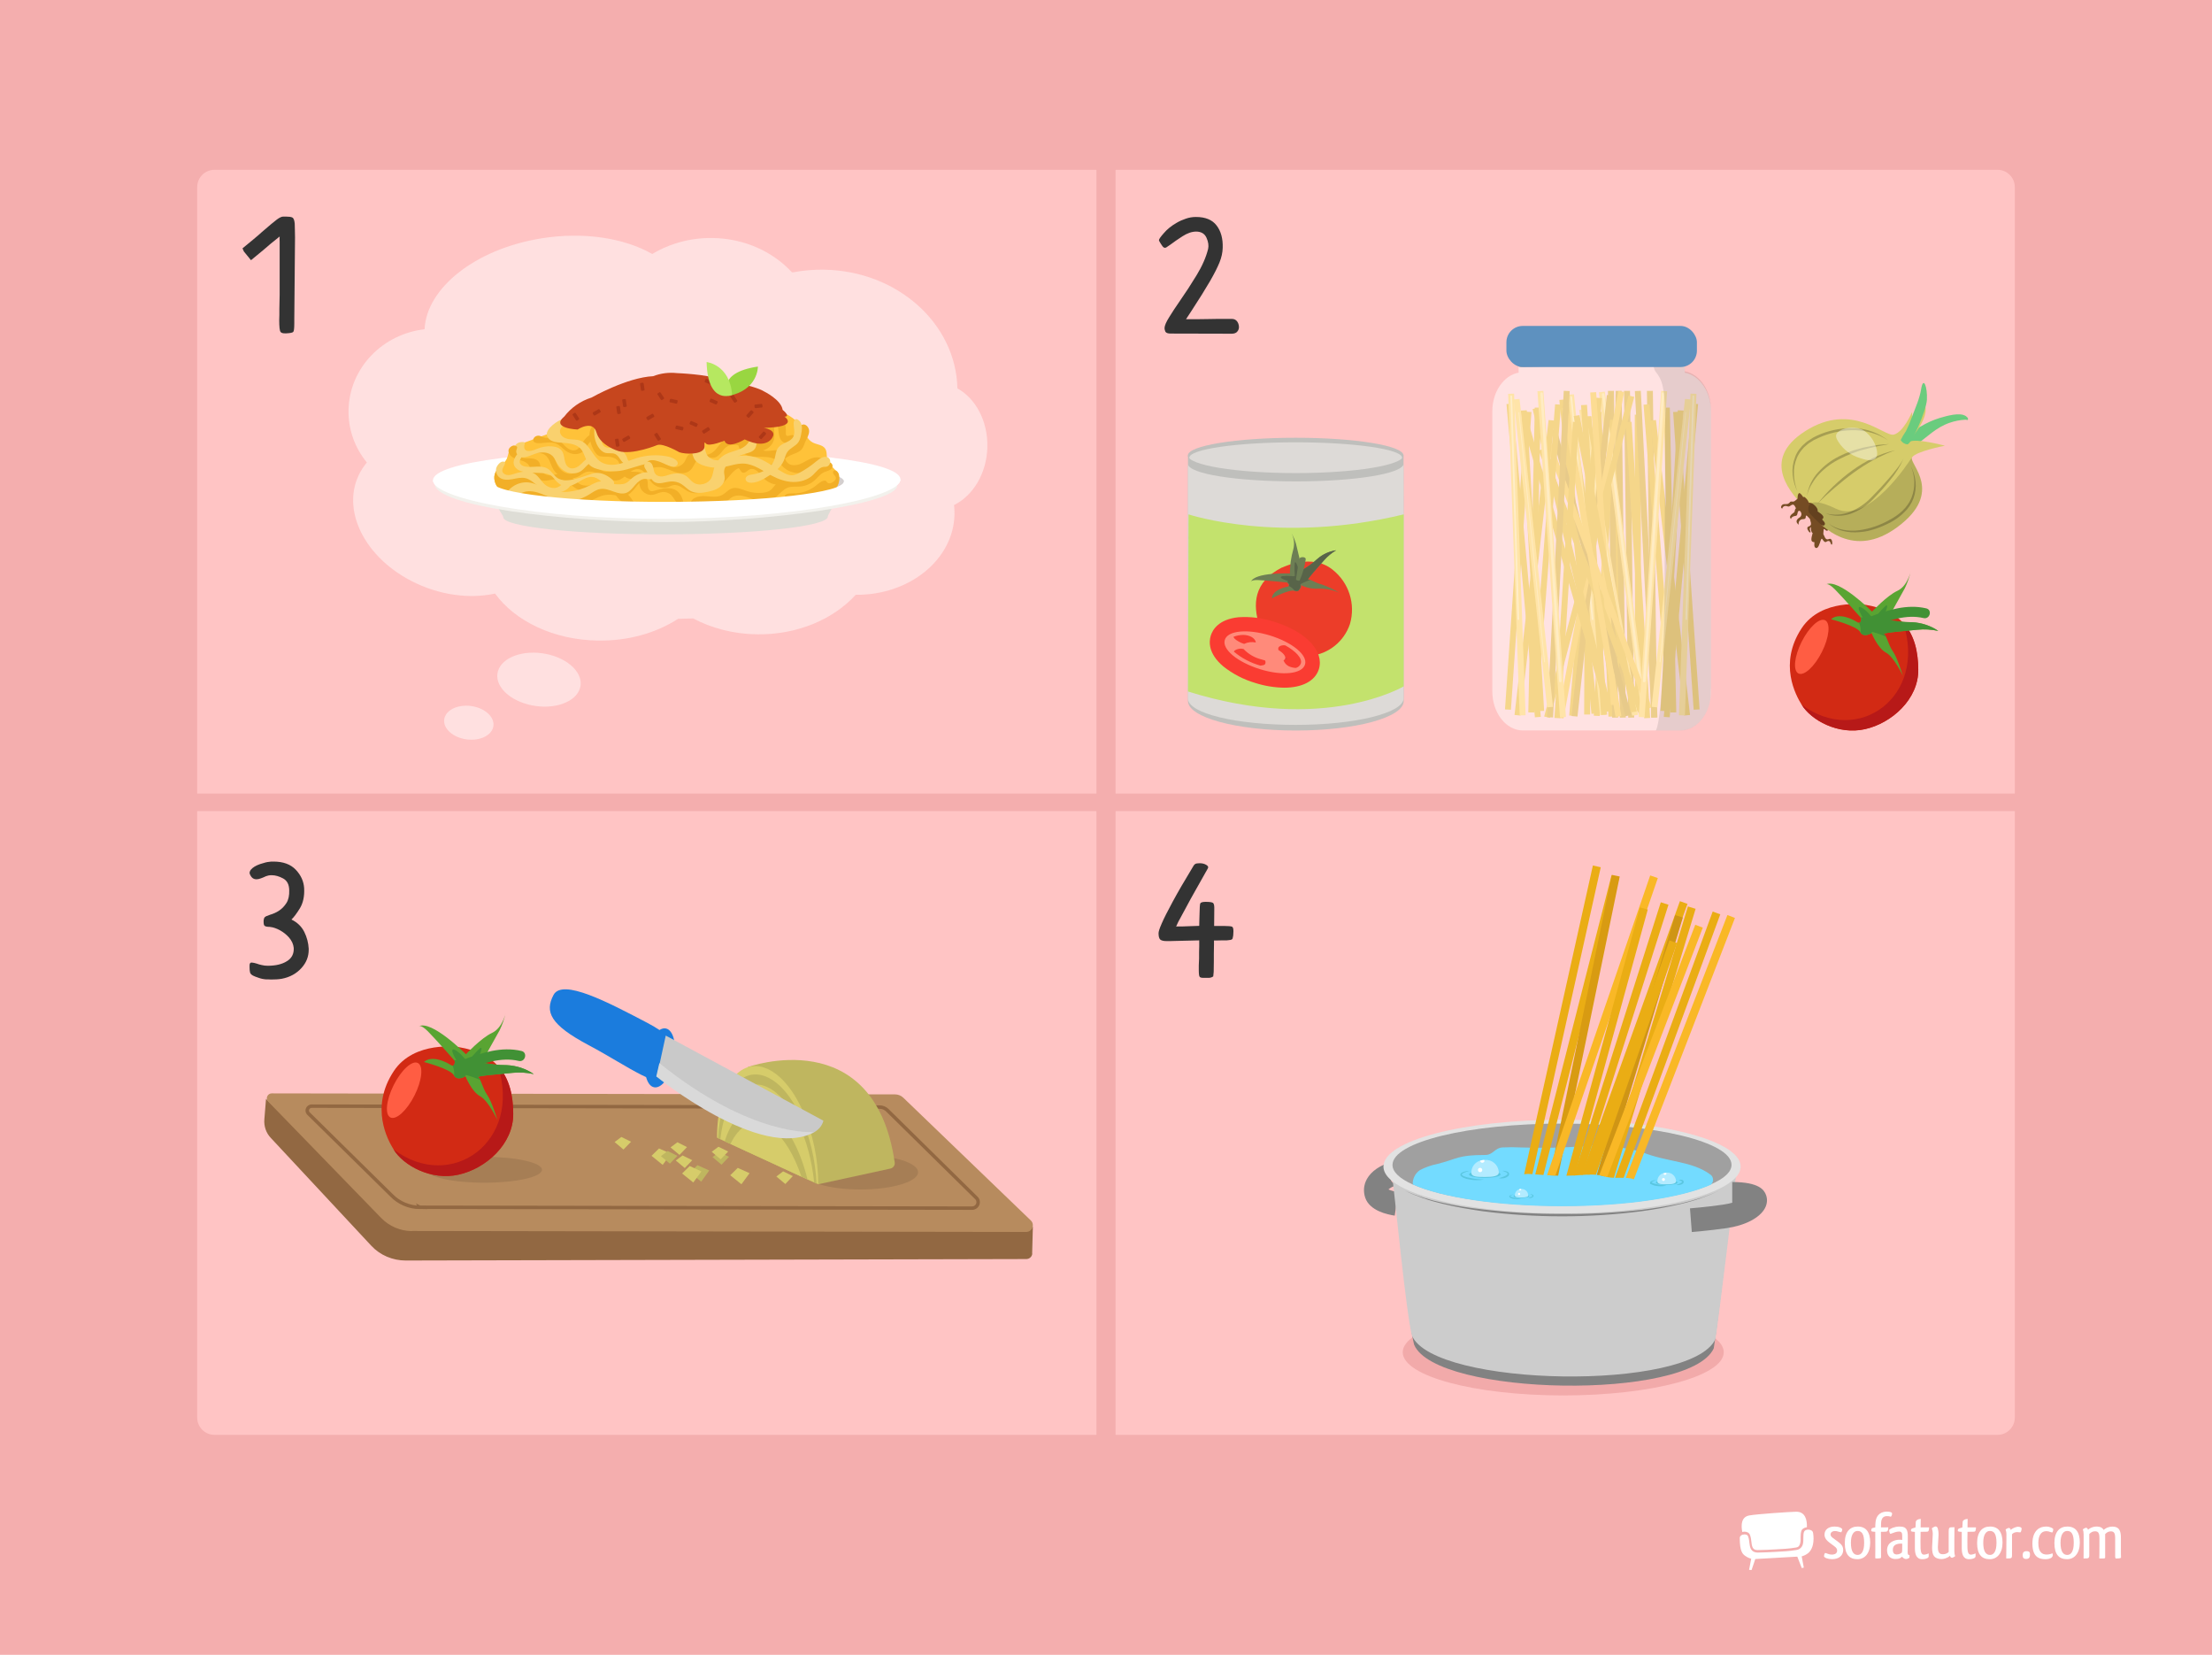 <?xml version="1.0" encoding="UTF-8"?>
<svg xmlns="http://www.w3.org/2000/svg" width="677.33mm" height="506.59mm" xmlns:xlink="http://www.w3.org/1999/xlink" viewBox="0 0 1920 1436">
  <defs>
    <clipPath id="clippath">
      <ellipse cx="1124.64" cy="395.19" rx="93.57" ry="15.33" fill="none"/>
    </clipPath>
    <clipPath id="clippath-1">
      <path d="M1085.76,504.7v-.45c-.03.15-.03.3,0,.45M1122.59,476.71c-1.93,6.8-2.92,13.83-2.94,20.89,0,0-29.61-1.31-33.7,6.58.48-.61,1.92-1.37,6.58-1.18,6.39,0,25.01,2.08,25.01,2.08,0,0,3.48,3.19,0,3.74-3.48.54-13.1,3.67-13.1,10.03,0,0,15.14-8.18,19.65-6.39,4.5,1.79,5.85-4.47,5.85-4.47,4.74,2.38,10.04,3.43,15.33,3.03,6.24-.19,12.44,1.02,18.15,3.55-5.13-3.01-10.57-5.45-16.23-7.28-4.92-1.05-9.84-4.73-11.69-4.25s9.04-11.37,13.86-16.96c3-3.38,6.52-6.27,10.41-8.56-6.04.86-11.7,3.46-16.29,7.48-4.01,3.67-8.41,6.89-13.13,9.58,0,0-4.12-17.44-5.43-22.68-1.12-3.74-2.71-7.32-4.73-10.67,2.92,4.62,3.78,10.25,2.36,15.53M1120.33,461.47h0Z" fill="none"/>
    </clipPath>
    <clipPath id="clippath-2">
      <path d="M1624.53,549.39s5.24,13.04,12.4,16.87,14.7,20.07,14.7,20.07c0,0-4.73-15.72-8.69-21.22s-5.37-13.68-7.67-14.83,19.17-2.81,29.01-3.83c6.01-.64,12.14-.26,18.15,1.02-6.77-4.6-14.7-7.16-22.88-7.54-7.16,0-14.32-.77-21.35-2.17,0,0,11.76-21.09,15.21-27.35,2.3-4.73,3.96-9.71,5.11-14.83,0,0-2.56,12.91-11.63,17.13-9.07,4.22-21.98,18.02-21.98,18.02,0,0-29.27-29.4-40.13-23.52,0,0,1.66-2.05,7.92,4.22,6.39,6.39,22.75,24.92,22.75,24.92,0,0,.64,6.14-3.71,3.32-4.35-2.81-16.1-8.18-22.37-2.3,0,0,22.37,5.75,25.31,11.12,2.94,5.37,9.84.89,9.84.89h0Z" fill="none"/>
    </clipPath>
    <linearGradient id="linear-gradient" x1="-777.64" y1="2766.49" x2="-472.37" y2="2766.49" gradientTransform="translate(-30.03 3184.53) rotate(-180)" gradientUnits="userSpaceOnUse">
      <stop offset="0" stop-color="#d1cccb"/>
      <stop offset="1" stop-color="#fff"/>
    </linearGradient>
    <clipPath id="clippath-3">
      <path d="M404,933.93s5.35,13.37,12.68,17.31,15.03,20.59,15.03,20.59c0,0-4.82-16.12-8.87-21.76s-5.48-14.03-7.84-15.21,19.66-2.85,29.75-3.88c6.16-.65,12.45-.24,18.6,1.08-6.94-4.73-15.05-7.36-23.44-7.77-7.34-.01-14.67-.81-21.88-2.26,0,0,12.09-21.6,15.64-28.01,2.37-4.84,4.08-9.95,5.26-15.19,0,0-2.64,13.23-11.95,17.54s-22.56,18.44-22.56,18.44c0,0-29.95-30.18-41.1-24.17,0,0,1.71-2.09,8.12,4.34,6.54,6.56,23.28,25.58,23.28,25.58,0,0,.65,6.29-3.8,3.4-4.45-2.89-16.49-8.41-22.92-2.39,0,0,22.92,5.93,25.92,11.44s10.09.93,10.09.93h-.01Z" fill="none"/>
    </clipPath>
  </defs>
  <g id="Layer_1" data-name="Layer 1">
    <g id="Hintergrund">
      <rect x="-.09" y="-.08" width="1920.18" height="1436.16" fill="#f4aeae"/>
    </g>
    <g id="Wasserzeichen">
      <g>
        <g>
          <path d="M1511.33,1332.37c-.76.57-1.22,1.29-1.23,2.35,0,5.8.63,9.26,1.51,11.41s1.92,3.03,3.09,3.91c1.13.84,2.29,1.44,3.15,1.82.85.37,1.39.51,1.4.52l.78.22-1.83,9.65,2.15.18,3.23-9.55,35.53-2.03.94-.03,3.86,9.88,1.79-.38-1.85-9.77.77-.22s.54-.15,1.4-.53c.86-.37,2-.96,3.15-1.81,1.82-1.38,4.97-4.91,4.98-12.77,0-1.49-.11-3.14-.38-4.94-.27-1.94-2.12-2.9-4.2-2.93-1.69,0-3.2.74-3.58,1.7-1.18,2.54-.31,7.03-1.01,10.45-.6,2.96-2.61,5.06-5.67,5.53-6.56,1.09-11.58,1.27-18.1,1.64-5.67.32-9.55.48-15.23.59h-.21c-2.22.01-3.88-.62-4.99-1.75-1.1-1.12-1.62-2.58-1.93-4.12-.61-3.08-.49-5.94-1.64-8.46-.34-.83-1.53-1.43-2.98-1.42h-.02c-1.03,0-2.11.31-2.87.85h-.01Z" fill="#fff" fill-rule="evenodd"/>
          <path d="M1559.02,1311.83c-4.95.07-33.11,1.92-40.56,3.21-7.14,1.24-7.34,8.34-6.18,14.36.62-.18,1.29-.26,1.93-.26,1.85,0,3.8.71,4.61,2.49,1.01,2.31,1.16,4.45,1.44,6.81.25,2.37.67,4.38,1.78,5.45.73.73,1.79,1.21,3.71,1.21h.18c5.66-.1,9.52-.26,15.15-.59,6.57-.36,11.52-.55,17.91-1.63,2.42-.44,3.09-1.7,3.67-4.14.66-2.84-.34-7.36,1.12-10.8.73-1.57,2.88-2.4,4.6-2.66.25-6.41-1.43-13.57-9.35-13.45h-.01Z" fill="#fff" fill-rule="evenodd"/>
        </g>
        <path d="M1594.01,1324.8c3.43.23,4.86,1.6,5.09,2.29,0,.74-.4,1.94-.86,2.57-.8-.17-1.66-.23-2.63-.57-.86-.34-1.77-.51-2.8-.51-2.34,0-3.89,1.2-3.89,2.97,0,.97.46,1.83,1.83,2.91,1.43,1.14,4.06,2.86,5.77,4.29,2.46,1.94,3.37,3.83,3.37,6.23,0,5.32-4.29,8-9.54,8-3.54,0-6.57-1.03-7.14-2.46,0-.91.34-2.11.91-2.86h.23c.46,0,.97.17,1.54.46,1.2.51,2.74.91,4.34.91.34,0,.74-.06,1.09-.11,2.06-.23,3.31-1.54,3.31-3.43,0-1.31-.69-2.46-2.46-3.71-1.49-1.09-3.31-2.4-4.63-3.49l-1.37-1.2c-1.71-1.66-2.51-3.43-2.51-5.37,0-4.4,3.54-7.03,8.69-7.03.63,0,1.2.06,1.66.11h0Z" fill="#fff"/>
        <path d="M1612.3,1353.03c-7.09,0-11.03-4.17-11.03-14.06s4.63-14.29,11.2-14.29c7.2,0,10.86,4.74,10.86,13.94s-4.69,14.4-11.03,14.4h0ZM1612.41,1349.32c3.03,0,5.66-2.63,5.66-10.52s-2.23-10.29-5.66-10.29h-.11c-3.03,0-5.72,2.8-5.72,10.23,0,7.89,2.46,10.57,5.83,10.57h0Z" fill="#fff"/>
        <path d="M1642.3,1313.71c-.06.46-.11.86-.29,1.26-.23.51-.4.86-.69,1.14-.17.06-.69-.11-1.14-.23-.57-.17-1.54-.23-2.29-.23-2.57,0-4.92,1.14-5.14,6.06-.06,1.2-.06,2.46-.06,3.71h3.09c1.26,0,2.51,0,3.26-.06-.17,2.69-.46,3.26-1.26,3.54-.11.06-.34.17-.63.23-1.2.11-2.74.11-4.52.11,0,6.46.06,15.72.11,21.83,0,.29,0,.91-.46,1.09-.91.17-2.57.23-3.26.23-.46,0-.86-.06-1.26-.11-.06-.34-.06-.8-.06-1.31,0-2.29.06-4.63.06-6.97,0-4.69-.06-9.6-.06-14.74-1.83-.06-2.91-.23-3.54-.69.23-2.11.4-2.4,1.32-2.63.46-.11,1.2-.29,2.23-.51,0-1.54.06-2.97.23-4.29.63-7.6,5.89-9.43,9.89-9.43,2.34,0,3.77.51,4.29,1.09.23.29.17.63.17.91h.01Z" fill="#fff"/>
        <path d="M1639.78,1328.06c0-.23.06-.46.11-.63,1.2-1.14,4.63-2.63,8.46-2.74.91,0,1.03,0,2,.06,4.23.29,5.6,3.09,5.6,7.94v2.57c0,3.94-.11,8.51-.11,11.54,0,0-.23,2.97,1.6,2.63-.06.8-.06,1.77-.06,2.12-.46.63-1.54,1.26-3.03,1.31-1.37,0-2.86-1.26-3.43-2.06-.34.34-1.03.97-1.66,1.31-1.26.63-2.63.74-4.17.74-3.66,0-7.14-2.29-7.14-7.54,0-7.03,6.23-8.8,9.66-9.14.57-.06,1.09-.06,1.6-.06.74,0,1.37.06,1.89.17v-3.26c0-2.57-.29-4-2.74-4-2,0-4.34.8-6,1.49-.63.29-1.2.46-1.66.46-.51-.57-.74-1.6-.86-2.29-.06-.17-.06-.4-.06-.63h0ZM1651.1,1343.6v-4.06c-.34-.06-.74-.06-1.14-.06-.69,0-1.31.06-1.89.11-2.74.46-5.09,1.66-5.09,5.26,0,2.91,1.26,3.94,3.03,4.06h.4c1.71,0,3.6-.8,4.4-1.77.06-.11.11-.46.17-.8.11-.69.11-1.54.11-2.74h0Z" fill="#fff"/>
        <path d="M1674.13,1349.2c0,.51,0,1.09-.06,1.6-.11.46-.4.8-.86,1.14-1.09.69-3.03,1.09-4.8,1.09-5.32,0-6.29-4.97-6.29-9.6v-14.12c-1.83,0-2.74-.23-3.43-.57,0-1.77.06-1.54.51-2,.8-.69,2.57-.86,3.43-1.26l.29-5.14c.4-1.14,1.6-2.11,4.29-2.29-.06,2.63-.11,5.03-.11,7.37h7.37c-.17,2.86-.51,3.49-1.32,3.66-.46.06-.91.11-1.37.11-1.49.06-2.23.06-4.69.06-.06,2.63-.11,5.31-.11,7.77s.06,4.74.06,6.63c.23,3.2.74,5.43,3.03,5.43.86.06,3.49-.74,3.94-1.14.06.34.11.8.11,1.26h0Z" fill="#fff"/>
        <path d="M1682.64,1332l-.57,10.46c0,5.14,1.6,6.23,4.34,6.23,2,.12,4.06-.8,5.03-2v-18.17c0-1.2.12-1.94.63-2.69.69-.57,1.31-.51,4.4-.57-.06,3.09-.11,6.74-.11,11.14v9.72c0,1.83.29,3.14.68,4.28-.29.34-1.03.74-2.29,1.32-.17.06-.34.06-.4.06-1.03,0-1.54-.74-1.77-1.71-1.37,1.14-2.69,1.83-3.94,2.23-1.2.4-2.29.63-3.54.63-6.63-.29-7.94-3.66-8.06-9.71l.57-11.94c0-2.11-.34-3.66-.8-5.03.34-.4,1.2-.91,2.69-1.6.23-.06.4-.06.46-.06,1.26,0,1.83,1.03,2.06,1.94.34,1.31.63,2.57.63,5.49v-.02Z" fill="#fff"/>
        <path d="M1714.81,1349.2c0,.51,0,1.09-.06,1.6-.11.46-.4.8-.86,1.14-1.09.69-3.03,1.09-4.8,1.09-5.32,0-6.29-4.97-6.29-9.6v-14.12c-1.83,0-2.74-.23-3.43-.57,0-1.77.06-1.54.52-2,.8-.69,2.57-.86,3.43-1.26l.29-5.14c.4-1.14,1.6-2.11,4.29-2.29-.06,2.63-.11,5.03-.11,7.37h7.37c-.17,2.86-.51,3.49-1.31,3.66-.46.06-.91.11-1.37.11-1.49.06-2.23.06-4.69.06-.06,2.63-.12,5.31-.12,7.77s.06,4.74.06,6.63c.23,3.2.74,5.43,3.03,5.43.86.06,3.49-.74,3.94-1.14.06.34.12.8.12,1.26h-.01Z" fill="#fff"/>
        <path d="M1727.15,1353.03c-7.09,0-11.03-4.17-11.03-14.06s4.63-14.29,11.2-14.29c7.2,0,10.86,4.74,10.86,13.94s-4.69,14.4-11.03,14.4h0ZM1727.27,1349.32c3.03,0,5.66-2.63,5.66-10.52s-2.23-10.29-5.66-10.29h-.11c-3.03,0-5.71,2.8-5.71,10.23,0,7.89,2.46,10.57,5.83,10.57h-.01Z" fill="#fff"/>
        <path d="M1746.41,1331.31v18.23c0,.97-.06,1.66-.51,2.29-.74.51-1.43.57-4.51.57.06-3.09.11-6.74.11-11.2l.06-9.66c0-1.83-.34-3.14-.74-4.29.34-.34,1.03-.74,2.34-1.31.17-.06.29-.06.4-.06,1.03,0,1.49.74,1.77,1.71,1.31-1.14,2.69-1.83,3.89-2.23,1.09-.34,2.06-.63,3.09-.46,1.49.17,2.29.63,2.46,1.43,0,.8-.23,2.29-.91,3.32-.15.04-.32.06-.51.06-.4,0-.92-.06-1.37-.11-.4-.11-.74-.11-1.03-.11-1.89,0-3.37.63-4.51,1.83h-.03Z" fill="#fff"/>
        <path d="M1759.04,1346.06c2.57,0,3.03,1.09,2.97,3.2-.06,2.06-.69,3.54-3.37,3.54-2.23,0-2.97-1.09-2.97-3.43,0-2.17,1.03-3.31,3.37-3.31h0Z" fill="#fff"/>
        <path d="M1781.49,1329.77h-.29c-.4,0-.97-.17-1.54-.34-1.03-.46-2.29-.74-3.43-.74-.29,0-.51,0-.8.06-3.6.29-6.17,3.43-6.17,10.29,0,8.23,3.6,9.94,7.31,9.94,1.89,0,3.72-.52,4.92-1.09.17.57.34,1.2.34,1.6-.06.8-.57,1.77-1.26,2.29-1.09.74-2.97,1.26-5.03,1.26-6.17,0-11.43-2.29-11.43-13.72,0-6.06,1.94-9.77,4.17-11.83,2.23-2.11,5.09-2.8,7.83-2.8,3.37,0,5.89,1.54,6.12,2.29,0,.74-.29,2-.74,2.8h0Z" fill="#fff"/>
        <path d="M1794.24,1353.03c-7.09,0-11.03-4.17-11.03-14.06s4.63-14.29,11.2-14.29c7.2,0,10.86,4.74,10.86,13.94s-4.69,14.4-11.03,14.4h0ZM1794.35,1349.32c3.03,0,5.66-2.63,5.66-10.52s-2.23-10.29-5.66-10.29h-.11c-3.03,0-5.72,2.8-5.72,10.23,0,7.89,2.46,10.57,5.83,10.57h0Z" fill="#fff"/>
        <path d="M1826.52,1352.34c-.4.06-1.03.06-2,.06h-2.34c.11-2.91.11-6.4.11-10.69v-6.86c0-4.46-.97-6.06-3.83-6.06-2.11,0-3.77,1.09-4.97,2.4v18.52c0,.97-.11,1.54-.57,2.11-.74.57-1.37.57-4.4.57.06-2.91.06-6.46.06-10.74v-10.23c0-1.83-.29-3.14-.69-4.29.29-.34,1.03-.74,2.29-1.31.17-.06.34-.06.4-.06,1.09,0,1.54.74,1.77,1.71,1.37-1.14,2.74-1.83,3.94-2.23s2.29-.57,3.6-.57c.29,0,.69,0,1.03.06,2.57.17,4.06,1.2,5.03,2.86,1.37-1.14,2.8-1.89,4.12-2.29,1.2-.4,2.29-.57,3.49-.57.4,0,.8,0,1.14.06,5.03.4,6.23,4.11,6.23,9.83v9.6c0,2.86,0,5.43.11,7.49-.69.51-1.49.69-4.69.69-.23-.46-.4-1.03-.4-1.83v-15.66c0-4.46-.91-6.06-3.83-6.06-2,0-3.66,1.09-4.86,2.4v20.17c0,.57-.29.8-.74.91h0Z" fill="#fff"/>
      </g>
    </g>
    <g id="Layer_7" data-name="Layer 7">
      <path d="M186.16,147.34h765.54v541.28H171.16V162.34c0-8.28,6.72-15,15-15Z" fill="#ffc4c4"/>
      <path d="M968.3,147.34h765.54c8.28,0,15,6.72,15,15v526.28h-780.54V147.34h0Z" fill="#ffc4c4"/>
      <path d="M171.16,703.85h780.54v541.28H186.16c-8.28,0-15-6.72-15-15v-526.28h0Z" fill="#ffc4c4"/>
      <path d="M968.3,703.85h780.54v526.28c0,8.28-6.72,15-15,15h-765.54v-541.28h0Z" fill="#ffc4c4"/>
    </g>
    <g id="Layer_6" data-name="Layer 6">
      <g>
        <path d="M896.01,1087.58c0,2.73-2.38,4.98-5.11,4.98l-538.76,1.28c-11.28-.02-22.19-4.55-29.9-12.87l-87.11-93.45c-4.15-4.28-6.16-10.22-5.67-16.16l1.45-17.81,97.55,97.98,568.07,13.02-.63,23.15.12-.12h-.01Z" fill="#926842"/>
        <path d="M357.51,1068.2l533.18.85c3.21,0,5.82-2.6,5.83-5.81,0-1.54-.59-3.09-1.77-4.16l-110.72-106.55c-2.02-1.9-4.51-2.86-7.24-2.86l-540.9-.86c-2.26,0-4.16,1.77-4.28,4.15,0,1.19.47,2.26,1.3,3.09l97.79,100.71c7.11,7.37,16.84,11.54,27.05,11.56l-.24-.12Z" fill="#b78b5e"/>
        <path d="M364.41,1047.63l479.3.76c2.93,0,5.32-2.34,5.32-5.21,0-1.39-.54-2.77-1.62-3.73l-77.41-76.21c-1.84-1.71-4.12-2.56-6.61-2.57l-492.82-.79c-2.06,0-3.8,1.59-3.91,3.72,0,1.07.43,2.03,1.19,2.77l72.07,70.98c6.49,6.62,15.38,10.36,24.7,10.38l-.22-.11h0Z" fill="none" stroke="#926842" stroke-miterlimit="10" stroke-width="3"/>
      </g>
      <ellipse cx="1356.88" cy="1173.44" rx="139.33" ry="37.47" fill="#f2aaaa"/>
      <path d="M1210.76,1054.9c-6.49-.9-21.95-4.23-25.78-15.63-1.81-5.53-1.3-11.11,1.47-16.14,3.72-6.71,11.57-12.19,21.04-14.56,8.86-2.26,13.77.68,16.36,3.5,3.89,4.29,3.84,9.82,2.48,13.6l-19.41-6.88c-1.13,3.16.62,5.87,1.18,6.6,1.81,2.37,4.34,3.05,5.3,2.99-.28,0-.56.11-.96.17-3.61.9-6.09,2.48-7.28,3.61,2.2.96,5.81,1.97,8.35,2.31l-2.88,20.42h.13Z" fill="#828282"/>
      <path d="M1210.54,1029.57c1.58,12.36,11.79,118.48,16.93,137.38,18.9,44.68,238.99,48.75,260.03,3.16,1.52-6.32,17.83-143.87,17.83-143.87l-294.78,3.33h-.01Z" fill="#828282"/>
      <path d="M1208.62,1021.61c1.58,12.36,11.96,118.48,16.93,137.38,19.13,44.68,242.09,48.75,263.36,3.16,1.58-6.32,18.11-143.81,18.11-143.81l-298.39,3.27h-.01Z" fill="#ccc"/>
      <path d="M1510.85,1012.3c0,7-6.77,13.6-18.73,19.35-26.07,12.52-77.41,21.27-136.25,21.27s-109.85-8.74-136.31-21.27c-11.9-5.64-18.73-12.36-18.73-19.35,0-22.57,69.45-40.62,155.04-40.62s154.98,18.17,154.98,40.62h0Z" fill="#e2e2e2"/>
      <ellipse cx="746.84" cy="1017.17" rx="50.04" ry="15.02" fill="#a67e55"/>
      <path d="M1492.12,1033.35c-10.49,4.91-21.5,8.69-32.78,11.28-11.28,2.71-22.68,4.85-34.19,6.38-46.04,5.98-92.58,5.98-138.62,0-11.28-1.64-22.91-3.61-34.19-6.38-11.28-2.6-22.29-6.38-32.78-11.28,10.61,4.57,21.66,8.07,33,10.44,11.28,2.54,22.57,4.4,34.13,5.64,22.96,2.76,46.04,4.06,69.17,3.95,23.07.28,46.15-.96,69.11-3.55,11.28-1.41,22.91-3.27,34.13-5.64,11.34-2.48,22.4-6.09,33-10.83h.02Z" fill="#828282"/>
      <path d="M1502.95,1010.78c0,6.21-6.43,12.02-17.88,16.93h0c-24.99,11.28-73.34,18.67-129.08,18.67s-104.66-7.39-129.54-18.56h-.28c-11.28-5.08-17.49-10.83-17.49-16.93,0-19.86,65.84-35.88,147.08-35.88s147.19,16.02,147.19,35.77h0Z" fill="#a0a0a0"/>
      <path d="M1226.22,1027.25c0-4.8,2.37-9.31,6.38-11.96,4.74-2.43,9.82-4.23,15.06-5.25,18-4.57,17.55-7.79,41.52-7.79,6.94,0,8.29-6.32,15.23-6.54,5.08-.28,10.16-.28,15.23,0,18.56.68,37.18.28,55.68-1.07,5.25-.62,10.55-.9,15.85-.73,3.33.23,6.66.73,9.93,1.35,8.18.68,16.25,2.2,24.15,4.51,22.57,9.03,43.44,7.45,59.8,19.8,2.31,2.09,2.54,5.64.45,7.95h0s-.28.23-.39.39" fill="#73dbff"/>
      <path d="M1484.95,1028.04c-24.99,11.28-73.34,18.67-129.08,18.67s-104.2-7.56-129.31-18.73h-.28c6.6-16.93,62.4-29.9,129.76-29.9s122.71,12.69,128.92,29.96h-.01Z" fill="#73dbff"/>
      <path d="M1275.53,1015.97c-1.18.39-2.37.73-3.5,1.18-1.13.34-2.2.9-3.1,1.64v.85c.45.34.9.62,1.35.85,1.07.51,2.2.9,3.39,1.18,2.37.56,4.8,1.02,7.22,1.35s4.91.45,7.39.56c-2.48.45-4.96.62-7.5.51-2.54-.06-5.02-.45-7.5-1.02-1.24-.34-2.43-.79-3.61-1.35-.62-.34-1.18-.79-1.64-1.3l-.39-.51v-.73c0-.45.23-.9.62-1.18,1.07-.79,2.31-1.3,3.61-1.52,1.18-.28,2.43-.45,3.67-.51h-.01Z" fill="#5ac6e0"/>
      <path d="M1303.97,1015.97c1.41-.11,2.82.11,4.12.62.85.23,1.47.85,1.75,1.69.23.9-.11,1.86-.9,2.43-1.13.9-2.48,1.52-3.95,1.75-1.35.23-2.71.23-4.06,0l3.78-1.3c1.18-.34,2.31-.9,3.27-1.69.34-.23.56-.62.56-1.02,0-.34-.51-.73-1.02-1.07-1.13-.56-2.31-1.02-3.55-1.41Z" fill="#5ac6e0"/>
      <ellipse cx="1288.79" cy="1019.13" rx="13.71" ry="2.99" fill="#5ac6e0"/>
      <path d="M1300.92,1017.49c0,3.27-5.3,3.84-11.9,3.84s-11.9,0-11.9-3.84c0-4.68,2.99-8.86,7.5-10.27,1.07-.39,2.26-.62,3.39-.68h.9c6.15-.45,11.45,4.12,12.02,10.27v.68h-.01Z" fill="#b3ebff"/>
      <circle cx="1284.73" cy="1015.29" r="1.86" fill="#fff"/>
      <path d="M1288.51,1007.62c-.34,1.07-1.41,1.64-2.48,1.3h-.06c-.56-.23-1.02-.73-1.24-1.3v-.39c1.07-.39,2.26-.62,3.39-.68.23.28.39.68.39,1.07Z" fill="#fff"/>
      <path d="M1437.85,1023.87c-.79.34-1.64.56-2.37.96-.73.23-1.41.62-1.97,1.13h0s.51.39.85.51c.73.39,1.52.62,2.31.79,1.58.45,3.22.73,4.85.96l5.08.62c-3.39.79-6.94.79-10.32,0-.9-.23-1.75-.51-2.54-.96-.51-.11-1.07-.34-1.52-.62v-1.02c0-.34.23-.68.51-.9.73-.56,1.64-.9,2.54-1.07.85-.17,1.75-.34,2.6-.39h-.02Z" fill="#5ac6e0"/>
      <path d="M1457.14,1023.87c.96-.23,1.92-.23,2.88,0,.62.17,1.13.62,1.35,1.24.23.73-.06,1.52-.68,1.97-.79.68-1.81,1.07-2.82,1.18-.96.17-1.92.17-2.88,0l2.6-1.02c.79-.28,1.47-.68,2.14-1.18,0,0,.34-.39.34-.51-.17-.23-.34-.45-.56-.62l-2.37-1.07h0Z" fill="#5ac6e0"/>
      <ellipse cx="1446.7" cy="1026.18" rx="9.42" ry="2.09" fill="#5ac6e0"/>
      <path d="M1454.77,1025.05c0,2.26-3.61,2.65-8.07,2.65s-8.12,0-8.12-2.65c0-3.22,2.03-6.09,5.13-7.05.73-.28,1.52-.45,2.31-.45h.68c4.17-.28,7.79,2.93,8.07,7.11h0v.39h0Z" fill="#b3ebff"/>
      <path d="M1443.88,1022.23c.72,0,1.3.58,1.3,1.3s-.58,1.3-1.3,1.3-1.3-.58-1.3-1.3.58-1.3,1.3-1.3Z" fill="#fff"/>
      <path d="M1446.48,1018.28c0,.68-.56,1.24-1.24,1.24h-.06c-.68,0-1.24-.56-1.3-1.24h0c.73-.28,1.52-.45,2.31-.45.11.11.23.28.28.45h.01Z" fill="#fff"/>
      <path d="M1314.02,1036.37c-.58.18-1.15.4-1.73.65-.54.14-1.05.43-1.48.79v.29c.18.18.4.32.65.4.54.25,1.08.43,1.66.58,1.19.29,2.38.54,3.6.68l3.6.4c-2.45.54-4.97.54-7.42,0-.61-.18-1.23-.4-1.8-.68-.32-.18-.61-.4-.86-.65l-.18-.29v-.4c0-.25.14-.47.32-.65.54-.4,1.19-.65,1.84-.72.58-.18,1.19-.32,1.8-.4h0Z" fill="#5ac6e0"/>
      <path d="M1328.07,1036.37c.68-.11,1.41,0,2.05.22.43.14.76.47.94.9.11.47-.07.97-.47,1.26-.58.43-1.26.72-1.98.83-.68.11-1.37.11-2.05,0l1.84-.72c.58-.18,1.12-.47,1.59-.83.22,0,.25-.32.25-.4-.11-.18-.25-.36-.43-.47-.54-.32-1.12-.58-1.73-.79h0Z" fill="#5ac6e0"/>
      <ellipse cx="1320.54" cy="1038.02" rx="6.81" ry="1.51" fill="#5ac6e0"/>
      <path d="M1326.56,1037.19c0,1.59-2.63,1.91-5.84,1.91s-5.84,0-5.84-1.91c0-2.31,1.44-4.36,3.6-5.08.54-.18,1.08-.29,1.66-.32h.47c3.03-.18,5.62,2.13,5.8,5.15v.04c.07.07.11.14.14.22h0Z" fill="#b3ebff"/>
      <circle cx="1318.56" cy="1036.11" r=".94" fill="#fff"/>
      <path d="M1320.43,1032.22c-.07.5-.54.86-1.05.83-.43-.07-.76-.4-.83-.83-.04-.07-.04-.14,0-.22.54-.18,1.08-.29,1.66-.32.14.14.22.32.22.54h0Z" fill="#fff"/>
      <path d="M1468.48,1069.11l-1.58-20.54s13.94-1.07,28.66-3.22c3.1-.45,5.75-1.02,8.01-1.69v-17.94c23.98,0,27.53,7.39,28.89,10.21,1.86,3.89,1.69,8.46-.51,12.52-4.51,8.41-17.32,15.06-33.46,17.32-15.35,2.2-29.39,3.27-30.01,3.33h0Z" fill="#828282"/>
      <g>
        <path d="M1218.27,395.06h-187.11v212.73h0v.58c0,14.09,41.95,25.56,93.6,25.56s93.63-11.34,93.63-25.56v-.58h0l-.13-212.73h.01Z" fill="#bfbfbc"/>
        <path d="M1124.64,417.74c-50.86,0-92.29-6.39-93.54-14.95h0v202.63h0v.61c.06,13.1,41.95,23,93.6,23s93.63-10.35,93.63-23.13v-.61h0v-202.63h0c-1.37,8.53-42.71,15.08-93.7,15.08h.01Z" fill="#dddad7"/>
        <path d="M1127.51,468.53c-12.4,0-25.05-.67-37.66-1.92-19.22-1.71-38.26-5.09-56.9-10.09-.96-.32-1.5-1.33-1.25-2.3.25-.93,1.21-1.49,2.14-1.25h0c18.52,4.99,37.44,8.36,56.54,10.09,19.29,1.98,38.72,2.4,58.08,1.25,22.72-1.22,45.23-5.05,67.09-11.4.93-.29,1.91.23,2.2,1.16v.02h0c.25.97-.29,1.98-1.25,2.3-22.14,6.42-44.93,10.31-67.95,11.6-6.96.42-14.02.54-21.05.54h.01Z" fill="#cecece"/>
        <path d="M1127.51,480.64c-12.4,0-25.05-.64-37.66-1.88-19.22-1.82-38.25-5.26-56.9-10.29-.96-.32-1.5-1.33-1.25-2.3.25-.94,1.21-1.5,2.15-1.25h.03c18.53,4.98,37.44,8.38,56.54,10.16,19.3,1.95,38.72,2.36,58.08,1.25,22.72-1.25,45.23-5.08,67.09-11.4.9-.3,1.88.19,2.18,1.1,0,.03.02.06.03.08h0c.25.97-.29,1.98-1.25,2.3-22.14,6.4-44.94,10.27-67.95,11.53-7.06.51-14.06.7-21.08.7h-.01Z" fill="#cecece"/>
        <path d="M1127.51,492.78c-12.4,0-25.05-.67-37.66-1.92-19.22-1.81-38.26-5.25-56.9-10.29-.96-.32-1.5-1.33-1.25-2.3.26-.94,1.23-1.49,2.17-1.25h0c18.52,4.99,37.44,8.39,56.54,10.16,19.3,1.96,38.72,2.39,58.08,1.28,22.72-1.22,45.23-5.05,67.09-11.4.94-.26,1.92.26,2.24,1.18h0c.19.97-.33,1.93-1.25,2.3-22.14,6.42-44.93,10.29-67.95,11.53-7.09.48-14.09.7-21.12.7h.01Z" fill="#cecece"/>
        <path d="M1127.51,504.89c-12.4,0-25.05-.64-37.66-1.88-19.22-1.82-38.25-5.26-56.9-10.29-.96-.32-1.5-1.33-1.25-2.3.25-.94,1.21-1.5,2.15-1.25h.03c18.53,4.98,37.44,8.38,56.54,10.16,19.3,1.95,38.72,2.36,58.08,1.25,22.72-1.22,45.22-5,67.09-11.28.94-.26,1.92.26,2.24,1.18h0c.19.97-.33,1.93-1.25,2.3-22.18,6.45-45.02,10.37-68.08,11.66-6.96.26-13.96.45-20.99.45Z" fill="#cecece"/>
        <path d="M1127.51,517.03c-12.4,0-25.05-.67-37.66-1.92-19.22-1.81-38.26-5.25-56.9-10.29-1.02-.19-1.7-1.17-1.51-2.2v-.04h0c.26-.92,1.21-1.47,2.14-1.25h0c18.59,5.05,37.59,8.49,56.77,10.29,19.29,1.98,38.72,2.4,58.08,1.25,22.72-1.22,45.23-5.05,67.09-11.4.94-.26,1.92.26,2.24,1.18h0c.21.97-.32,1.94-1.25,2.3-22.14,6.42-44.93,10.29-67.95,11.53-7.03.35-14.02.54-21.05.54h0Z" fill="#cecece"/>
        <path d="M1127.51,529.13c-12.4,0-25.05-.64-37.66-1.88-19.22-1.82-38.25-5.26-56.9-10.29-.96-.32-1.5-1.33-1.25-2.3.25-.94,1.21-1.5,2.15-1.25h.03c18.53,4.99,37.44,8.4,56.54,10.19,19.3,1.95,38.72,2.36,58.08,1.25,22.71-1.32,45.21-5.14,67.09-11.4.94-.26,1.92.26,2.24,1.18h0c.19.97-.33,1.93-1.25,2.3-22.21,6.41-45.06,10.32-68.14,11.66-6.9.03-13.9.54-20.92.54h0Z" fill="#cecece"/>
        <path d="M1127.51,541.27c-12.58,0-25.15-.67-37.66-1.98-19.25-1.7-38.31-5.1-56.96-10.16-.94-.23-1.52-1.19-1.28-2.13h0c.26-.95,1.23-1.5,2.17-1.26h0c18.55,4.95,37.49,8.31,56.61,10.03,19.29,1.98,38.72,2.4,58.08,1.25,22.73-1.24,45.24-5.09,67.09-11.47.97-.19,1.93.37,2.24,1.31.27.96-.29,1.96-1.25,2.24-22.14,6.42-44.93,10.31-67.95,11.6-7.06.32-14.06.58-21.08.58h-.01Z" fill="#cecece"/>
        <path d="M1127.51,553.32c-12.59,0-25.14-.63-37.66-1.88-19.23-1.76-38.27-5.2-56.9-10.29-.98-.29-1.56-1.31-1.31-2.3.33-.94,1.33-1.48,2.3-1.25,18.51,5.05,37.43,8.47,56.54,10.22,19.28,1.86,38.68,2.19,58.01.99,22.72-1.28,45.23-5.12,67.09-11.47.97-.23,1.96.35,2.24,1.31.27.95-.29,1.94-1.24,2.2h0c-22.13,6.5-44.92,10.49-67.95,11.88-7.05.38-14.09.58-21.12.58h0Z" fill="#cecece"/>
        <path d="M1127.51,565.46c-12.58,0-25.15-.64-37.66-1.92-19.23-1.75-38.27-5.19-56.9-10.29-.97-.28-1.53-1.28-1.25-2.25v-.02h0c.25-.93,1.21-1.49,2.14-1.25h0c18.51,5.05,37.43,8.47,56.54,10.22,19.3,1.92,38.72,2.33,58.08,1.25,22.73-1.24,45.24-5.09,67.09-11.47.96-.25,1.94.3,2.24,1.25.32.93-.16,1.94-1.09,2.27h0c-22.14,6.42-44.93,10.31-67.95,11.6-7.11.43-14.19.63-21.24.61Z" fill="#cecece"/>
        <path d="M1031.17,600.05c117.98,37.03,187.24-4.47,187.24-4.47v-149.22c-108.04,26.23-186.76,0-186.76,0" fill="#c3e26d"/>
        <g>
          <ellipse cx="1124.64" cy="395.19" rx="93.57" ry="15.33" fill="#bfbfbc"/>
          <g clip-path="url(#clippath)">
            <ellipse cx="1124.64" cy="397.17" rx="92.32" ry="13.35" fill="#dddad7"/>
          </g>
        </g>
        <path d="M1113.11,492.43s25.56-12.78,43.64,1.98c14.14,11.18,20.07,29.83,14.98,47.12-5.05,15.06-18.37,25.83-34.15,27.6-17.51,1.5-38.78-7.89-44.5-26.23-5.72-18.34-5.24-37.76,19.68-50.47" fill="#ec3d29"/>
        <path d="M1129.02,507.63c4.73,2.42,10.03,3.52,15.33,3.19,6.25-.19,12.46,1.02,18.18,3.55-4.84-2.94-9.98-5.36-15.33-7.22-4.92-1.05-9.84-4.73-11.69-4.25s9.04-11.24,13.86-16.84c3-3.38,6.52-6.27,10.41-8.56-6.04.86-11.7,3.46-16.29,7.48-4.01,3.67-8.41,6.89-13.13,9.58,0,0-4.12-17.44-5.43-22.68-1.12-3.74-2.71-7.32-4.73-10.67,2.92,4.62,3.78,10.25,2.36,15.53-1.93,6.8-2.92,13.83-2.94,20.89,0,0-30.8-1.31-33.89,7.35,0,0,0-1.88,6.39-1.63,6.39.26,25.05,2.11,25.05,2.11,0,0,3.48,3.19,0,3.74-3.48.54-13.1,3.64-13.1,10,0,0,15.14-8.18,19.65-6.39,4.5,1.79,5.85-4.44,5.85-4.44" fill="#6d7e54"/>
        <g clip-path="url(#clippath-1)">
          <g>
            <path d="M1139.43,502.52c-3.65,1.08-7.19,2.54-10.54,4.34-2.68,1.88-3.19,7.6-3.61-2.17,1.3-4.27,3.29-8.3,5.91-11.92,0,0,33.89-30.73,33.16-20.13s-24.92,29.87-24.92,29.87" fill="#586449"/>
            <path d="M1128.19,501.25c-4.87-1.41-9.97-1.85-15.01-1.31-5.33,1.31,5.05,4.5,7.67,4.89s9.78-1.69,7.35-3.61" fill="#586449"/>
            <path d="M1124.16,501.25c-.56-4.13-.68-8.31-.35-12.46.73-3.9,3.19,5.11,4.54,7.99s-1.88,7.67-4.18,4.47" fill="#586449"/>
            <path d="M1124.83,514.47c0-.73-5.11-8.34-10.48-5.97-.99.45,10.22-12.52,11.79-8.18s4.06,7.6,1.98,10.51c-.76,1.42-1.86,2.64-3.19,3.55" fill="#586449"/>
          </g>
        </g>
        <path d="M1127.51,485.5l-2.62,17.44s1.57,1.5,3.19.83c2.6-5.9,4.38-12.12,5.3-18.5,0-1.31-1.44-1.92-3.03-1.79s-2.56.73-2.56,1.85" fill="#6d7e54"/>
        <path d="M1131.7,576.45c-3.19-7.38-15.11-15.72-30.8-20.51-15.69-4.79-30.35-4.7-37.03-.38l-1.95-.61-1.53,4.92c-2.62,8.34,11.4,19.68,31.21,26.23,19.81,6.55,38.02,4.31,40.57-3.93l1.5-4.98-1.98-.73h.01Z" fill="#fa3c32"/>
        <ellipse cx="1097.81" cy="566.05" rx="15.72" ry="36.96" transform="translate(233.52 1448.44) rotate(-72.87)" fill="#e83a3a"/>
        <path d="M1114.64,596.76c-8.49-.13-16.92-1.51-25.01-4.09-10.13-2.96-19.59-7.87-27.86-14.44-13.16-11.12-12.43-21.47-10.83-26.64s6.84-14.15,23.96-15.97c10.54-.72,21.12.63,31.15,3.96,27.63,8.53,43.54,25.4,38.72,41.08-3.26,10.38-14.57,16.1-30.13,16.1ZM1077.45,559.77c5.75,4.34,12.24,7.59,19.17,9.58,6.9,2.29,14.17,3.26,21.44,2.84-5.72-4.38-12.23-7.63-19.17-9.58-6.9-2.29-14.18-3.25-21.44-2.84Z" fill="#fa3c32"/>
        <path d="M1102.28,551.43c-19.65-5.97-36.71-4.28-39.17,3.87-2.46,8.15,10.83,19.17,30.28,25.3,19.46,6.13,36.71,4.31,39.33-3.87s-10.96-19.3-30.44-25.3ZM1079.08,550.95c2.51,0,4.98.59,7.22,1.73,1.95,1.05,3.8,3.19,3.67,4.82-3.41-.7-6.96-.26-10.09,1.25-1.88-.55-3.67-1.36-5.33-2.4-1.18-.64-2.26-1.46-3.19-2.43-.35-.39-.58-.86-.67-1.37,2.68-1.02,5.53-1.56,8.4-1.6h-.01ZM1094.1,577.63c-8.46-2.36-16.32-6.48-23.06-12.11.06-.29.19-.57.38-.8h0c2.29-1.7,5.24-2.26,7.99-1.5,4.25,4.45,9.68,7.59,15.65,9.04l3,.86c.57.99.57,2.21,0,3.19-.83,1.12-2.59.99-4.09,1.31h.13ZM1124.96,579.61c-2.21-.05-4.39-.56-6.39-1.5-2.07-1.06-3.67-2.86-4.47-5.05.67-.32,1.19-.9,1.44-1.6.61-2.08-1.76-4.89-5.94-7.44v-.61c-.54-1.82,1.25-3,3.19-3.35.96-.19,1.95-.19,2.91,0,9.01,5.08,14.82,11.15,13.45,15.62-.72,1.93-2.33,3.39-4.31,3.93h.13,0Z" fill="#ff8a7a"/>
      </g>
      <g>
        <path d="M1665.04,581.09c.26,25.69-23.13,46.52-46.27,51.64-23.13,5.24-46.65-7.67-54.96-21.22-4.98-8.05-20.32-35.53,0-66.34,17.25-26.2,54.96-20.45,54.96-20.45,15.59,2.56,26.2,8.18,33.23,15.85h0c9.97,10.74,12.91,25.44,13.04,40.52h0Z" fill="#d22a14"/>
        <ellipse cx="1572.61" cy="561.32" rx="25.82" ry="9.84" transform="translate(365.14 1714.67) rotate(-63.33)" fill="#ff5d43"/>
        <path d="M1665.04,581.09c.26,25.69-23.13,46.52-46.27,51.64-23.13,5.24-46.65-7.67-54.96-21.22,49.21,36.68,109.03-7.16,88.19-70.94,9.97,10.74,12.91,25.44,13.04,40.52h0Z" fill="#b71918"/>
        <path d="M1624.53,549.39s5.24,13.04,12.4,16.87,14.7,20.07,14.7,20.07c0,0-4.73-15.72-8.69-21.22-3.83-5.5-5.37-13.68-7.67-14.83s19.17-2.81,29.01-3.83c6.01-.64,12.14-.26,18.15,1.02-6.77-4.6-14.7-7.16-22.88-7.54-7.16,0-14.32-.77-21.35-2.17,0,0,11.76-21.09,15.21-27.35,2.3-4.73,3.96-9.71,5.11-14.83,0,0-2.56,12.91-11.63,17.13-9.07,4.22-21.98,18.02-21.98,18.02,0,0-29.27-29.4-40.13-23.52,0,0,1.66-2.05,7.92,4.22,6.26,6.26,22.75,24.92,22.75,24.92,0,0,.64,6.14-3.71,3.32-4.35-2.81-16.1-8.18-22.37-2.3,0,0,22.37,5.75,25.31,11.12,2.94,5.37,9.84.89,9.84.89h0Z" fill="#59a432"/>
        <g clip-path="url(#clippath-2)">
          <g>
            <path d="M1639.48,553.73c-4.6-2.3-9.33-4.09-14.32-5.37-4.47-.64-10.1,4.73-1.66-5.37,2.68-3.2,16.62-6.39,16.62-6.39,0,0,61.35.64,51,10.23-10.35,9.71-51.76,6.77-51.76,6.77h0l.13.13h-.01Z" fill="#419135"/>
            <path d="M1629.51,542.23s-7.03-11.5-13.55-14.95.89,9.07,3.07,12.01c2.17,2.94,11.25,7.16,10.48,2.94h0Z" fill="#419135"/>
            <path d="M1625.68,538.65c3.2-4.6,6.77-8.95,10.86-12.78,4.35-3.2-1.41,8.05-2.81,12.01s-8.69,5.88-8.05.77h0Z" fill="#419135"/>
            <path d="M1614.3,552.2c.77-.64,2.56-12.91-4.98-15.47-1.28-.64,21.47-3.07,19.17,2.68s-3.07,11.12-7.8,12.27c-2.05.77-4.35.89-6.52.51h.13Z" fill="#419135"/>
          </g>
        </g>
        <path d="M1625.16,543.76c14.06-5.24,29.4-10.99,44.48-7.41,5.5,1.28,7.8-7.16,2.3-8.44-16.87-3.96-33.49,1.53-49.21,7.41-2.17.77-3.71,2.94-3.07,5.37.64,2.17,3.2,3.83,5.37,3.07h.13,0Z" fill="#419135"/>
      </g>
      <g>
        <path d="M1579.73,443.2c-1.34-1.23-2.34-2.99-4.34-2.97-.95,1.39-.47,3.53-.43,5.05-.22-.05-.54.03-.75,0-.7,2.19-.66,4.55.13,6.71-2.5,1.3-3.6,9.13-.97,10.57-.48,2.51-2.94,8.03,1.52,7.88.1,1.31-.55,3.97.89,4.86,1.44.89,2.4-.75,2.91-1.74.67-1.59,1.26-3.22,1.75-4.87,1.06-2.62,1.36-.32,2.66.93,1.85,1.82,1.98-.11,4.02-.2s1.72,3.29,2.74,3.17.33-3.58-.06-4.12c-1.38-1.9-2.23-.2-3.9-.47s-2.12-2.35-2.69-3.39-.59-.64-.55-1.97c.02-1.14.12-2.28.28-3.41,1.32-.41,1.3.99,2.34,1.28s1.73-.68,2.56-1.14c2.41-1.26,4.19-.52,5.53,1.68.98-3.47-.98-4.81-4.12-4.43-1.57.36-3.18-.37-3.94-1.79-.22-.42-.74-2.01-.25-2.66,1.16-1.47,2.68.49,3.53.94,1.55.95,1.93-.26,3.58-.78,1-.33,2.45-.64,3.05.5.56-3.08-2.93-2.99-5.05-2.94-1.45.11-.76.2-2.02-.62-.81-.53-1.14-1.05-2.24-1.03-.69-2.82-1.39-4.57,2.29-4.79,2.46-.14,1.81-1.39,3.51-2.67,1.04-.8,2.5-.78,3.52.06.92-1.65-1.08-2.76-2.59-2.5-2.08.39-2.54,2.55-4.91,2.56-.59,0-1.41-.3-1.99-.13-.95.27-1.17,1.12-1.96,1.58s-1.56.7-4.04.86h-.01Z" fill="#754c24"/>
        <path d="M1655.3,377.94c3.22-3.61,7.99-5.74,12.13-8.01,5.08-3.05,10.51-5.47,16.17-7.22,5.58-1.55,17.45-5.35,22.85-1.57.57.4,1.84,1.55,1.81,2.29-.04,1.84-1.2.63-2.38.77-4.66.25-9.27,1.16-13.68,2.69-11.57,4.01-19.33,12.1-28.98,19.24-3.1,2.29-7.22,3.21-9.61-.42-1.83-2.64.24-5.03,1.71-7.78h-.02Z" fill="#6acc7e"/>
        <path d="M1646.77,457.48c-37.64,27.69-64.51.77-76.74-12.89h0c-1.38-1.51-2.56-2.87-3.55-3.97-9.93-10.9-40.22-40.69.55-66.57,40.77-25.87,68.47,5.33,76.88,3.06,8.4-2.27,15.43-18.88,15.79-19.68l-.13,8.66c4.98-3.28,8.99-7.83,11.63-13.18,2.92,13.86-19.28,33.71-13.9,30.46,5.38-3.26,29.46,3.01,30.88,3.39-1.41.29-25.02,4.95-28.42,10.02l-.2.1c-2.57,5.8,28.52,30.21-12.79,60.6Z" fill="#d6cc6a"/>
        <path d="M1560.21,432.9c.23-1.79-.12-3.81,1.47-5.09,1.63.46,2.63,2.42,3.6,3.69.2-.1.48-.25.6-.51,1.94,1.24,3.42,3.08,4.22,5.24,2.72-.67,8.64,4.69,7.53,7.47,1.96,1.62,7.41,4.3,3.89,7.03.76,1.08,2.97,2.69,2.42,4.31s-2.29.95-3.35.52c-1.53-.79-3.02-1.68-4.45-2.64-2.52-1.3-1.27.66-1.5,2.46-.24,2.58-1.59,1.17-3.2,2.42s.75,3.62-.09,4.2-2.55-2.54-2.6-3.21c-.16-2.34,1.57-1.58,2.69-2.86s.11-3.15-.11-4.32.02-.87-.84-1.88c-.75-.86-1.55-1.68-2.4-2.46-1.23.64-.36,1.61-1.01,2.5s-1.75.61-2.66.78c-2.03.26-3.47,2.11-3.21,4.14.03.23.08.45.15.66-2.97-2.05-2.29-4.38.29-6.06,1.43-.68,2.22-2.24,1.92-3.79-.07-.46-.7-2.03-1.51-2.2-1.81-.37-1.7,2.09-2.07,3.09-.58,1.72-1.63,1.05-3.26,1.7-.92.48-2.19,1.14-2.04,2.35-2.42-1.97.3-4.17,1.99-5.36,1.2-.85.7-.37,1.16-1.78.28-.9.19-1.55,1.05-2.25-1.33-2.54-1.89-4.37-4.83-2.19-2.01,1.49-2.29.11-4.44.2-1.31.07-2.4,1.02-2.65,2.3-1.76-.64-.93-2.8.38-3.54,1.88-.98,3.6.32,5.42-1.16.53-.27.89-1.13,1.46-1.37s1.62.1,2.51-.06,1.46-.84,3.45-2.36l.02.03Z" fill="#754c24"/>
        <path d="M1560.06,426.37c-2.2-4.59-3.58-9.53-4.08-14.6-.47-5.11.26-10.26,2.12-15.05.4-1.27.94-2.49,1.62-3.63.58-1.16,1.29-2.25,2.12-3.25.84-1,1.7-2.09,2.5-3.01l2.88-2.59c.96-.87,2-1.64,3.12-2.3l3.36-2.17c2.19-1.14,4.56-2.38,6.97-3.25,9.55-3.75,19.79-5.44,30.03-4.95,10.24.56,20.06,4.26,28.12,10.6-4.14-2.85-8.71-5.01-13.54-6.39-4.77-1.44-9.71-2.26-14.69-2.45-9.96-.2-19.86,1.62-29.11,5.34-2.3.93-4.52,2.03-6.78,3.04l-3.13,1.97c-1.06.61-2.06,1.33-2.98,2.14l-2.75,2.41c-.82.88-1.57,1.85-2.37,2.77-.79.93-1.47,1.95-2.05,3.02-.69,1.01-1.25,2.09-1.69,3.22-1.96,4.55-2.85,9.48-2.58,14.43.17,5.03,1.15,9.99,2.91,14.71h0Z" fill="#a69e52"/>
        <path d="M1568.42,429.98c1.19-7.57,4.59-14.61,9.78-20.25,5.09-5.63,11.17-10.27,17.95-13.67,3.38-1.72,6.86-3.21,10.43-4.47,1.77-.67,3.58-1.24,5.41-1.71,1.8-.55,3.62-1.08,5.46-1.51,3.71-.68,7.4-1.47,11.12-2.04,3.71-.57,7.5-.74,11.25-1-3.69.78-7.38,1.4-11.05,2.12s-7.25,1.75-10.87,2.61-7.22,2.18-10.57,3.46c-3.46,1.32-6.83,2.84-10.11,4.56-6.65,3.22-12.69,7.58-17.83,12.88-2.52,2.66-4.73,5.6-6.58,8.76-2.01,3.16-3.49,6.62-4.37,10.26h-.02Z" fill="#a69e52"/>
        <path d="M1577.44,437.37c4.25-5.52,8.93-10.7,13.98-15.5,5.04-4.83,10.4-9.32,16.04-13.43,5.66-4.11,11.66-7.73,17.92-10.84,6.27-3.07,12.88-5.39,19.7-6.92-3.2,1.34-6.54,2.33-9.61,3.91-3.16,1.37-6.26,2.89-9.27,4.56-6.01,3.37-11.83,7.09-17.41,11.13-5.59,4.03-10.88,8.47-16.19,12.89-2.62,2.24-5.19,4.58-7.75,6.84s-4.94,4.9-7.42,7.36h.01Z" fill="#a69e52"/>
        <path d="M1584.51,445.42c7.15,1.97,14.75,1.49,21.6-1.36,6.74-2.77,12.84-6.91,17.91-12.15,5.21-5.18,10.26-10.63,15.08-16.24,2.45-2.78,4.81-5.63,7.04-8.56,2.32-2.88,4.39-5.96,6.18-9.2-3.06,6.83-7.05,13.19-11.87,18.91-4.64,5.85-9.69,11.28-14.88,16.67-5.32,5.41-11.77,9.57-18.88,12.21-3.59,1.24-7.35,1.87-11.14,1.89-3.79,0-7.54-.74-11.04-2.18h0Z" fill="#a69e52"/>
        <path d="M1587.11,454.18c3.77,2.83,8.16,4.73,12.8,5.55,4.58.9,9.29,1.03,13.91.37,9.27-1.28,18.21-4.34,26.34-8.99,8.17-4.27,15.61-10.69,19.06-19.3,3.39-8.83,3.16-18.64-.65-27.29,2.23,4.24,3.63,8.86,4.13,13.62.48,4.85-.15,9.74-1.84,14.31-1.69,4.59-4.41,8.72-7.97,12.08-3.44,3.41-7.36,6.3-11.63,8.59-4.24,2.24-8.65,4.16-13.19,5.72-2.36.82-4.62,1.35-6.95,1.96-2.37.49-4.77.81-7.19.97-4.8.47-9.65.13-14.33-1.02-4.64-1.13-8.93-3.39-12.5-6.58h0Z" fill="#a69e52"/>
        <path d="M1646.77,457.48c-37.64,27.69-64.51.77-76.74-12.89h0s-5.78-17.36,23.63-3.12c28.34,13.69,63.36-40.65,65.8-44.52-2.47,5.73,28.62,30.13-12.69,60.52h0Z" isolation="isolate" opacity=".15"/>
        <path d="M1649.77,381.88c1.34-2.71,2.87-5.31,4.6-7.79,1.93-3.81,3.6-7.75,5-11.78,2.97-7.93,6.89-16.48,8.12-24.48,1.99-12.19,5.64-1.75,5.05,9.02-.51,9.69-13.45,38.95-17.06,38.75-2.38-.27-4.49-1.65-5.7-3.71h-.01Z" fill="#6acc7e"/>
        <path d="M1620.07,375.35c-4.84-4.94-14.96-5.37-20.92-2.68-1.8.72-3.4,1.86-4.68,3.31-1.87,2.4-.05,5.24,1.31,7.52,4.29,6.68,10.82,11.61,18.42,13.91,3.76,1.22,11.49,3.9,14.32-.51,2.11-3.28-.22-9.56-1.63-12.73-1.64-3.38-3.96-6.38-6.81-8.82h0Z" fill="#fff" isolation="isolate" opacity=".4"/>
      </g>
      <g>
        <path d="M427.98,631.43c2.24-7.8-5.36-16.05-16.99-18.42-11.62-2.37-22.87,2.03-25.11,9.83-2.24,7.8,5.36,16.05,16.99,18.42,11.62,2.37,22.87-2.03,25.11-9.83h0Z" fill="#ffe0e0"/>
        <path d="M503.47,597.04c3.54-12.3-9.55-25.52-29.23-29.54-19.68-4.02-38.5,2.69-42.04,14.99s9.55,25.52,29.23,29.54,38.5-2.69,42.04-14.99Z" fill="#ffe0e0"/>
        <path d="M857.02,387.97c.54-22.61-10.2-42.21-26.01-50.95-1.2-56.2-52-101.91-115.63-103-9.37-.16-18.51.66-27.29,2.35-.28-.08-.57-.16-.85-.24-16.39-17.7-40.86-29.13-68.45-29.6-19.43-.33-37.58,4.82-52.63,13.88-24.21-13.82-59.43-19.56-96.65-13.51-57.17,9.3-99.38,43.23-100.97,78.82-36.42,4.09-65.14,33.54-66.01,69.77-.42,17.31,5.59,33.29,15.92,45.84-1.44,1.72-2.77,3.52-3.99,5.41-19.94,31.11-1.04,74.63,42.22,97.19,24.14,12.59,50.75,15.99,73.03,11.14,17.27,23.76,50.48,40.14,88.98,40.8,26.69.46,51.2-6.73,69.86-18.89,4.41-.04,8.8-.14,13.16-.32,15.84,8.41,34.67,13.44,54.98,13.78,35.2.6,66.66-12.99,86.08-34.31,46.46.52,84.78-30.49,85.72-69.49.07-2.84-.07-5.65-.39-8.41,16.48-8.04,28.38-27.43,28.93-50.27h0Z" fill="#ffe0e0"/>
      </g>
      <g>
        <path d="M436.8,448.79c0,8.38,63.08,15.07,140.92,14.91,77.83-.16,140.87-6.86,140.84-15.48,0-2.56,12.19-17.93,1.63-20.04-23.66-4.76-88.64,5.17-142.5,5.17-50.19,0-117.58-10.32-142.53-5.98-13.69,2.53,1.66,18.53,1.66,21.41l-.02.02h0Z" fill="#deddd6"/>
        <path d="M377.27,419.76c0,19.43,109.9,33.24,201.59,33.24,85.25,0,199.96-15.2,199.96-31.87,0-11.54-132.9-8.62-199.96-8.49-67.06.11-201.59-4.43-201.59,7.11v.02h0Z" fill="#f2f1ec"/>
        <path d="M375.84,416.8c0,15.97,90.84,28.73,202.89,28.45,112.06-.28,202.84-13.3,202.84-29.22s-90.92-25.81-202.92-25.81-202.81,10.53-202.81,26.58h0Z" fill="#fff"/>
        <path d="M427.3,418.34c0,9.68,68.36,17.39,152.62,17.19,84.25-.2,152.65-8.13,152.65-17.71s-68.15-17.27-152.62-17.27-152.65,8.13-152.65,17.8h0Z" fill="url(#linear-gradient)"/>
        <g>
          <path d="M477.1,375.99c-9.42,3.49-18.84,6.96-28.27,10.45-2.2.81-4.51,1.71-5.95,3.55-1.73,2.23-1.78,5.33-2.92,7.92-2.1,4.74-7.63,7.22-9.89,11.9-2.4,4.91-.42,11.08,3.44,14.93s9.21,5.8,14.49,7.12c16.83,4.25,34.92-3.42,49.12,6.57,6.73,4.74,111.42-3.94,146.46.83,9.17,1.25,52.17,2.79,65.92-4.76,4.74-2.59,9.86-4.69,13.8-8.39s6.44-9.63,4.27-14.59c-2.07-4.73-7.74-7.27-9.32-12.19-1.06-3.29-.08-7.22-2.04-10.09-2.3-3.39-7.24-3.36-10.84-5.3-4.92-2.64-6.83-8.56-9.84-13.27-5.38-8.36-14.94-13.3-24.69-15.29-9.75-1.97-19.8-1.35-29.74-.8-32.28,1.79-64.62,2.71-96.95,2.74-12.79,0-31.01-3.83-43.28-.42-10.67,2.97-12.79,15.01-23.78,19.07l.02.02h0Z" fill="#ffc239"/>
          <path d="M466.82,384.56c5.39.28,11.07-1.76,16.02.39,3.19,1.39,5.46,4.27,8.28,6.29,2.36,1.69,5.21,2.8,8.12,2.82s5.88-1.08,7.84-3.23c1.84-2,2.71-4.76,4.56-6.76,2-2.18,5.15-3.26,8.07-2.79,1.79.29,3.49,1.12,5.3,1.35s3.96-.36,4.66-2.04c.68-1.63-.28-3.49-1.32-4.91-.08-.1-.16-.21-.28-.28-.55-.33-.99.54-1.34,1.09-.75,1.24-2.54,1.39-3.91.91s-2.57-1.35-3.98-1.73c-2.59-.68-5.3.55-7.45,2.15-2.13,1.58-3.98,3.54-5.43,5.75-1.74,2.64-3.19,5.88-6.18,6.94-2.87,1.01-6.05-.51-8.33-2.51s-4.12-4.55-6.67-6.21c-3.03-1.99-5.98-1.96-9.44-1.76-2.51.15-3.91-.8-6.16-1.61-5.62-2.09-9.73,5.75-2.4,6.13l.02-.02.02.03Z" fill="#f2af27"/>
          <path d="M472.54,394.45c4.42,2.66,5.23,8.6,7.89,13.02,4.37,7.25,14.9,9.94,22.2,5.67,1.86-1.09,3.5-2.54,5.52-3.31,4.71-1.81,9.89.59,14.31,3.03s9.35,5.1,14.23,3.8c3.39-.9,5.98-3.55,8.65-5.82s6.05-4.32,9.5-3.63c5.52,1.08,7.38,7.94,11.28,12.01,3.54,3.68,9.29,5.04,14.1,3.31,1.45-.52,2.82-1.3,4.35-1.56,5.04-.86,9.04,3.94,13.72,5.96,3.89,1.68,8.59,1.35,12.21-.88.37-.23.75-.51.88-.93.24-.88-.8-1.55-1.66-1.87-5.21-1.96-10.41-3.93-15.63-5.88-2.48-.93-4.99-1.87-7.61-2.23-3.91-.54-7.87.23-11.7,1.19-1.12.28-2.28.59-3.42.37-1.14-.21-2.13-.91-2.95-1.74-2.4-2.43-3.42-5.85-5-8.87s-4.32-5.96-7.74-5.87c-1.94.05-3.7,1.09-5.39,2.02-4.86,2.66-10.04,4.71-15.4,6.11-3.6.93-7.45,1.56-11.03.54-4.47-1.29-7.81-4.94-10.71-8.57-.46-.57-.98-1.19-1.69-1.3-.75-.13-1.48.34-2.07.83-4.48,3.67-7.32,9.94-12.99,11.13-4.03.85-8.2-1.4-10.77-4.61s-3.86-7.24-5.02-11.18c-.57-1.96-1.25-4.11-3-5.18-1.81-1.11-4.14-.68-6.18-.08-2.97.86-6.08,1.94-8.73,3.52,3.32-.33,6.83-.81,9.86,1.01h.02-.03Z" fill="#f2af27"/>
          <path d="M637.22,405.08c1.32-.1,2.75.07,3.76.9,1.42,1.17,1.84,3.5,3.59,4.12,2.28.8,4.12-1.99,6.37-2.88,1.94-.78,4.19-.05,5.83,1.22s2.87,3,4.22,4.6c2.38,2.8,5.33,5.23,8.78,6.5s7.48,1.29,10.72-.49c.78-.42,1.56-1.03,1.76-1.91.31-1.45-1.11-2.62-2.36-3.42-3.05-1.94-6.09-3.88-9.16-5.82-2.33-1.48-4.66-2.95-7.14-4.14-4.48-2.13-9.37-3.26-14.21-4.37-4.71-1.08-9.66-2.17-14.32-.83-2.18.62-4.2,1.76-6.05,3.1-2.51,1.83-4.87,4.35-5.02,7.46-.07,1.35.33,2.67.68,3.96.28.96.51,2.17,1.01,2.92,1.74-2.12,1.86-5.13,3.98-7.28,1.99-2.02,4.66-3.44,7.51-3.63h.05Z" fill="#f2af27"/>
          <path d="M516.93,393c.67.9,1.43,1.76,2.4,2.31,1.3.75,2.85.86,4.33.91,2.46.08,4.94,0,7.33.55s4.76,1.83,5.96,3.96c1.32,2.33,1.08,5.2,1.84,7.76,1.09,3.67,4.45,6.57,8.23,7.11,2.44.36,5.36-.03,6.94,1.87.99,1.19,1.04,2.88,1.4,4.38,1.14,4.76,6.21,8.21,11.05,7.55,2.88-.41,5.49-2.04,8.38-2.4,2.84-.34,5.8.65,7.84,2.64,1.78,1.73,2.82,4.07,4.45,5.93s4.37,3.23,6.57,2.1c-.99-4.33-2.41-8.93-5.95-11.62-2.77-2.12-6.47-2.69-9.94-2.4s-6.83,1.39-10.19,2.3c-.78.21-1.6.42-2.38.26-1.48-.31-2.43-1.83-2.72-3.31s-.11-3.03-.28-4.53c-.47-4.38-4.19-8.23-8.56-8.83-3.24-.46-7.12.52-9.44-1.81-2.46-2.48-1.17-6.73-2.43-9.99-1.39-3.6-5.52-5.23-9.29-6.13s-7.9-1.65-10.43-4.56c-3-3.47-2.38-8.12-2.59-12.35-.11-2.51-1.5-8.82-4.87-5.43-5.74,5.79-1.76,18.25,2.3,23.66l.03.05.02.02Z" fill="#f2af27"/>
          <path d="M474.61,377.15c.23,2.23,1.87,4.12,3.85,5.18s4.24,1.42,6.47,1.61c6.88.65,14.81.52,19.33,5.75,3.47,4.03,3.78,10.19,7.58,13.88,2.23,2.18,5.35,3.16,8.38,3.88,5.88,1.39,11.99,1.97,17.96,1.12,8.21-1.16,15.87-4.99,24.09-6.19,6.03-.88,12.26-.33,18.02,1.63,1.52.51,3.05,1.12,4.64,1.01s3.24-1.22,3.36-2.82c.08-1.34-.91-2.48-1.97-3.28-2.4-1.81-5.41-2.59-8.36-3.1-8.26-1.4-16.87-.86-24.88,1.55-5.25,1.58-10.23,3.96-15.58,5.2s-11.28,1.22-15.91-1.71c-7.38-4.71-9.76-15.69-18.02-18.58-3.23-1.12-6.78-.73-10.17-1.3s-7.01-2.69-7.33-6.11c-.42-4.35,3.62-5,5.33-7.95,1.53-2.66-.13-3.94-2.62-3.32-4.74,1.16-14.67,8.15-14.13,13.54h-.04Z" fill="#f9d16e"/>
          <path d="M641.13,406.27c8-2.9,16.82,3.31,25.15,1.58,7.63-1.58,12.43-9.22,19.44-12.6,3.5-1.69,7.72-2.43,10.2-5.43,1.47-1.78,2.09-4.09,2.98-6.23,1.3-3.06,3.34-5.98,3.44-9.32s-3.13-7.01-6.19-5.67c-3.11,1.35-2.72,5.79-3.88,8.96-1.66,4.55-6.76,6.63-10.25,9.99-3.32,3.19-5.17,7.59-7.99,11.24s-7.43,6.7-11.83,5.33c-1.78-.55-3.26-1.74-4.91-2.62-6.36-3.39-14.16-1.61-21.01.64-5.36,1.78-10.17,4.22-11.72,9.97-.78,2.88.02,5.04-2.61,7.11-1.47,1.16-3.72,1.08-5.17,2.18,10.85,5.02,16-12.12,24.3-15.12l.03-.02h.02Z" fill="#f2af27"/>
          <path d="M704.85,397.55c-3.65,1.27-6.81,3.68-10.4,5.12s-8.16,1.63-10.89-1.11c-2.67-2.67-2.79-7.33-5.82-9.58-3.28-2.43-7.85-.67-11.93-.64-7.71.08-14.54-7.5-13.77-15.16s8.87-13.72,16.46-12.39c1.43.26,2.87.75,3.99,1.66,4.64,3.78,1.94,11.95,5.64,16.67,2.23,2.87,6.76,3.59,9.79,1.56,2.17-1.45,2.8-5.57.26-6.11-1.99-.42-4.64,1.78-5.75.07-.29-.46-.29-1.03-.29-1.56.03-3.42.1-7.06-1.63-10.02-2.59-4.45-8.36-5.93-13.51-5.85-6.34.1-12.74,2.02-17.73,5.95s-8.43,9.96-8.65,16.3c-.11,3.21.62,6.55,2.66,9.03,3.47,4.22,9.6,4.91,15.06,4.94s11.39-.16,15.81,3.06c2.35,1.71,3.99,4.22,6.14,6.18,4.79,4.4,11.91,5.75,18.25,4.29,4.71-1.09,10.72-3.99,13.69-7.97,4.09-5.48-2.9-5.95-7.35-4.4l-.03-.03h0Z" fill="#f2af27"/>
          <path d="M688.6,378.99c-2.4,4.77-9.47,5.02-12.87,9.16-2.53,3.06-2.41,7.48-3.78,11.2-2.75,7.4-11.07,11.18-18.89,12.37-1.32.2-2.69.36-3.88.99s-2.15,1.87-2.04,3.21c.21,2.22,3.01,3.11,5.25,3.01,5.52-.26,10.54-3.18,15.17-6.23,5.12-3.37,10.32-7.27,12.73-12.91,1.09-2.56,1.56-5.43,3.18-7.69,2.46-3.44,7.07-4.86,9.5-8.33,1.34-1.91,1.87-4.24,2.36-6.52.93-4.32,1.52-9.58-1.86-12.45-3.23-2.72-4.6,0-4.6,2.8,0,3.68,1.47,7.9-.28,11.38h.01Z" fill="#f9d16e"/>
          <path d="M454.55,396.87c3.57-.29,6.83-2.09,10.23-3.21,5.04-1.68,11.26-1.66,14.94,2.17,1.78,1.84,2.71,4.32,4.03,6.52,2.09,3.49,5.28,6.4,9.13,7.71s8.34.91,11.67-1.43c3.21-2.27,5.33-6.21,9.09-7.32.75-.21,1.58-.34,2.15-.88,1.08-1.04.33-3.06-1.04-3.65s-2.98-.1-4.29.64c-2.87,1.63-4.91,4.38-7.46,6.47s-6.24,3.49-9.11,1.87c-2.38-1.34-3.36-4.22-3.85-6.91s-.77-5.54-2.41-7.72c-1.96-2.61-5.43-3.59-8.69-3.81-4.29-.29-8.65.42-12.61,2.1-3,1.27-11.03,4.5-11.31-1.71-.11-2.67,2.38-4.35-2.25-4.12-9.44.46-7.94,14.06,1.78,13.27v.03-.02Z" fill="#f9d16e"/>
          <path d="M556.97,414.01c-3.6,2.22-6.97,4.81-10.72,6.8-3.73,1.99-7.97,3.36-12.16,2.87-4.12-.49-7.99-2.74-12.14-2.67-3.08.05-5.98,1.34-8.83,2.48-7.17,2.85-14.78,4.79-22.49,4.68s-15.53-2.41-21.48-7.3c-2.75-2.27-5.12-5.07-8.2-6.86-2.59-1.52-5.62-2.23-8.6-2.07-2.64.15-5.18.96-7.79,1.45-2.61.47-5.41.59-7.76-.62-1.45-.73-2.33-1.92-3.05-3.34-.46-.91-.81-1.92-1.71-2.43-.77.88-1.45,1.79-1.96,2.84-2.38,4.87-.44,11,3.36,14.85,9.13,4.47,19.05,6.94,29.17,8.62,11.21-.1,22.34-1.68,31.92,3.55,6.58.23,13.1-.29,19.15-2.8,2.62-1.09,5.1-2.54,7.77-3.49,4.04-1.45,8.51-1.71,12.71-.77,1.76.41,3.49,1.01,5.3,1.08,3.55.11,6.86-1.97,9.35-4.51s4.42-5.59,6.84-8.21c1.6-1.71,3.39-3.23,5.36-4.51-1.01-1.04-2.77-.39-4.01.37l-.05.02.02-.03Z" fill="#f2af27"/>
          <path d="M713.91,403.35c-2.56-.52-5.18.73-7.17,2.44s-3.55,3.85-5.49,5.61c-2.82,2.54-6.44,4.19-10.2,4.64-5.25.64-11.13-.83-15.48,2.17-2.88,1.99-4.38,5.56-7.3,7.5-1.78,1.17-3.91,1.65-6.03,1.87-4.68.52-9.47.03-13.95-1.45-4.27-1.4-8.73-3.72-13-2.3-3.28,1.09-5.49,4.17-8.57,5.75-4.32,2.25-9.52,1.25-14.39.95s-10.63.68-12.84,5.04c-.37.73-.62,1.56-.44,2.35.44,1.99,3,2.51,5.04,2.56,11.55.29,16.69-.1,7.72-.75-.44-.8.47-1.66,1.32-2,4.97-1.99,11.02.96,15.81-1.4,2.35-1.16,3.96-3.41,6.19-4.76,3.63-2.22,8.29-1.78,12.37-.55s7.97,3.13,12.19,3.67c4.94.64,10.1-.75,14.06-3.75,3.37-2.56,6-6.27,9.96-7.77,3.44-1.3,7.27-.68,10.94-.99,4.55-.39,8.95-2.27,12.35-5.28,2.77-2.44,4.99-5.65,8.34-7.17,1.47-.65,3.08-.96,4.51-1.66s2.75-2.02,2.8-3.63c.05-1.97-1.92-3.52-3.88-3.7s-3.86.67-5.61,1.58-3.5,1.94-5.46,2.18" fill="#f2af27"/>
          <path d="M587.35,410.02c3.93,1.01,8.47.9,11.55-1.73,4.01-3.42,4.82-10.43,9.89-11.93,3.7-1.09,7.66,1.55,11.42.7,4.82-1.08,6.75-7.07,10.97-9.65,3.45-2.12,7.92-1.6,11.77-.31s7.46,3.31,11.44,4.07c3.72.72,7.71.24,11.02-1.6s5.87-5.1,6.53-8.83c.95-5.23-1.53-11.42,1.91-15.48-3.26-.07-6.52.18-9.73.73-1.39,3.83.07,8.34-1.76,11.99-1.73,3.45-5.95,5.02-9.81,4.95s-7.58-1.42-11.34-2.31-7.9-1.27-11.34.47c-4.73,2.4-6.84,8.05-11.08,11.23-2.64,1.99-6.08,2.9-9.37,2.49-3.99-.51-8.51-2.72-11.64-.2-1.73,1.39-2.27,3.75-3.36,5.69-1.97,3.47-6.14,5.54-10.09,5.04-2.87-.36-5.41-1.91-8.05-3.1-3.23-1.45-10.28-4.43-13.61-2.09-2.62,1.84-2.33,4.73.47,5.46,3.05.8,6.84-.62,10.04-.24,4.97.6,9.35,3.39,14.16,4.63h0v.02Z" fill="#f2af27"/>
          <path d="M656.53,376.54c-.55,4.27,1.21,9.08-1.14,12.7-2.07,3.19-6.32,3.88-9.97,4.94-3.93,1.14-7.64,3.03-10.89,5.52-3.15,2.43-6,5.82-6.03,9.78,0,1.81.57,3.59.54,5.39-.05,3.42-2.3,6.53-5.17,8.43s-6.26,2.77-9.61,3.47c-4.74.99-9.89,1.68-14.24-.44-3.24-1.56-5.62-4.48-8.69-6.36-2.75-1.68-6.05-2.44-9.26-2.17-4.87.41-10.23,3.01-14.29.28-1.55-1.04-2.54-2.71-3.5-4.3-1.37-2.31-2.74-4.61-4.11-6.93-.39-.67-.8-1.35-.95-2.12-.44-2.3,2.12-4.6,4.35-3.91,1.99.62,2.97,2.84,3.42,4.86s.68,4.24,2.04,5.8c1.43,1.65,3.83,2.15,6,1.94s4.24-1.04,6.32-1.65c4.84-1.4,10.43-1.52,14.5,1.45,2.15,1.56,3.7,3.88,5.87,5.41,5.04,3.55,13.05,1.53,15.78-3.99,1.22-2.46,1.43-5.3,2.18-7.94,1.48-5.25,5.17-9.83,9.97-12.4,3.83-2.05,8.2-2.84,12.22-4.47s7.97-4.53,8.95-8.77c.78-3.44-.54-7.15.47-10.53.85-2.82,3.15-4.91,5.36-6.84,1.81-1.58,4.38-3.68,6.99-3.1s4.04,3.11,2.48,5.28c-1.32,1.83-4.56,2.4-6.24,4.06-1.79,1.78-3.06,4.11-3.37,6.63l.02-.03h0Z" fill="#f9d16e"/>
          <path d="M603.68,399.72c1.69,2.02,4.16,3.23,6.65,4.11,5.31,1.86,11.08,2.43,16.67,1.63,6.23-.9,12.24-3.44,18.53-3.18,8.9.39,16.43,6.27,24.28,10.46,5.64,3.01,11.82,5.25,18.2,5.49,6.39.24,13.02-1.68,17.67-6.09,2.88-2.74,5.38-6.58,9.32-7.01.81-.08,1.63,0,2.43-.18,3.19-.64,4.38-5.57,1.83-7.58-3.24-2.56-7.77.47-10.94,3.13-4.38,3.7-9.16,6.94-14.21,9.66-2.12,1.14-4.38,2.22-6.8,2.27-2.66.07-5.18-1.11-7.51-2.4-7.19-3.98-13.62-9.37-21.3-12.29-6.67-2.53-14.08-3.01-21.01-1.4-4.09.95-8.03,2.61-12.21,3.05s-8.88-.65-11.28-4.09c-1.84-2.64-1.97-6.06-2.82-9.17-1.4-5.21-5.13-9.65-9.81-12.26-1.92-1.08-10.45-4.73-11.28-1.4-.47,1.89,6.83,7.87,7.84,9.63,3.11,5.43,1.63,12.66,5.75,17.58l-.02.03h.02Z" fill="#f9d16e"/>
          <path d="M447.82,387.02c-2.15-1.58-6.21,1.11-6.44,3.76s1.76,5.07,4.09,6.37,5.02,1.78,7.56,2.61,5.1,2.2,6.32,4.58c.64,1.25.85,2.69,1.27,4.03,1.5,4.71,6,8.29,10.92,8.72,4.61.39,9.19-1.78,13.79-1.22,8.41,1.01,14.13,10.64,22.6,10.85,4.79.11,9.14-2.9,13.9-3.36,3.8-.36,7.74,1.03,10.48,3.68,2.12,2.07,3.52,4.81,5.69,6.81,3.24,3,8.15,4.04,12.34,2.62-5.49-11.13-18.43-18.09-30.75-16.51-5.1.65-10.45,2.57-15.2.64-5.35-2.18-8.34-8.73-14.02-9.86-4.09-.81-8.13,1.55-12.3,1.78-3,.16-6.26-1.01-7.72-3.62-1.39-2.46-.96-5.67-2.54-8-1.56-2.3-4.61-3.05-7.38-3.19s-5.65.15-8.26-.83-4.82-3.81-3.89-6.44c.37-1.04,1.09-2.41.18-3.05l-.62-.37h-.02Z" fill="#f2af27"/>
          <path d="M459.14,418.69c6.01.77,11.33,4.17,17.05,6.14,11.64,4.03,24.75,1.92,35.79-3.55,3.52-1.74,7.17-3.89,11.08-3.49,1.52.16,2.97.68,4.42,1.12,3.5,1.04,7.17,1.5,10.8,1.35,1.63-.07,3.29-.26,4.77-.93,2.1-.96,3.65-2.77,5.41-4.29,2.61-2.27,5.75-3.89,9.11-4.73,2.75-.68,5.82-.8,8.28.62.77.44,1.5,1.09,1.66,1.96.31,1.56-1.39,2.87-2.97,3.03s-3.16-.36-4.76-.33c-3.42.08-6.24,2.66-8.46,5.26s-4.37,5.54-7.56,6.78c-7.24,2.8-14.93-4.47-22.59-3.32-3.62.54-6.67,2.88-9.79,4.81-7.77,4.79-17.29,7.24-26.2,5.23-5.18-1.17-9.92-3.76-14.86-5.7s-10.46-3.24-15.55-1.69c-2.04.62-3.91,1.65-5.92,2.31-1.76.57-7.11,1.94-8.44.02-1.45-2.07,1.83-4.77,3.15-5.88,4.27-3.59,10.04-5.44,15.61-4.74l-.03.02h0Z" fill="#f9d16e"/>
          <path d="M451.86,408.68c6.05,2.17,12.7,1.3,19.1,1.87,2.79.24,5.67.83,7.85,2.57,1.24.99,2.17,2.3,3.21,3.5,2.23,2.61,5.12,4.89,8.51,5.35,8.87,1.22,16.26-9.92,24.97-7.9,3.85.9,6.6,4.16,9.81,6.44,1.27.91,2.72,1.69,4.29,1.69s3.21-1.01,3.45-2.56c.26-1.66-1.11-3.11-2.41-4.17-3.8-3.05-8.46-5.46-13.31-5.08-2.66.2-5.17,1.21-7.66,2.1-3.59,1.29-7.25,2.4-10.97,3.29-4.81,1.16-10.22,1.89-14.42-.72-3.49-2.18-5.46-6.29-8.98-8.41-5.83-3.5-13.46-.36-20.08-1.96-3.85-.93-5.21-3.7-3.21-6.8,1.14-1.76,3.15-5.59-.91-4.86-2.49.46-4.66,4.48-5.13,6.67-.95,4.43,1.96,7.56,5.92,8.98l-.02-.02v.02Z" fill="#f9d16e"/>
          <path d="M430.72,406.24c-.72,2.95.44,6.27,2.85,8.12,3.05,2.33,7.28,2.15,11.07,1.47,3.78-.68,7.63-1.79,11.38-.93,3.8.88,6.81,3.63,9.91,6,4.69,3.57,10.17,6.49,16.05,6.7s12.17-2.88,14.29-8.38c-1.52-1.73-4.37-1.39-6.36-.26s-3.63,2.88-5.74,3.8c-3.94,1.74-8.73.1-11.86-2.88-2.77-2.64-4.6-6.24-7.74-8.43-5.12-3.52-12.04-2.25-17.96-.36-1.84.59-3.7,1.22-5.64,1.17s-3.96-.98-4.74-2.74c-1.45-3.21,4.03-7.51,1.55-8.72-3-1.45-6.49,3.19-7.04,5.43l-.02.02h0Z" fill="#f9d16e"/>
          <path d="M519.26,387.81c1.48,2.33,3.57,4.47,6.24,5.17,2.82.73,5.98-.21,8.6,1.06,3.54,1.71,4.51,6.71,8.08,8.39,4.03,1.89,8.34-1.47,12.47-3.15,5.49-2.23,11.68-1.42,17.55-.55.28-.93-.39-1.92-1.25-2.36s-1.87-.42-2.85-.37c-5.38.26-10.72,1.47-15.69,3.54-2.3.96-5.28,1.97-6.96.15-.68-.75-.93-1.79-1.27-2.75-1.53-4.37-5.7-7.69-10.32-8.18-3.24-.34-6.91.49-9.47-1.52-3.19-2.51-2.36-7.55-.68-11.24,1.53-3.39,4.53-8.47,2.28-12.22-1.94-3.24-4.94-1.45-6.84.9-5.07,6.19-3.96,16.8.11,23.17v-.04Z" fill="#f9d16e"/>
          <g>
            <path d="M489.65,361.63c6-7.9,14.41-13.75,23.89-16.69,0,0,30.65-17.45,53.42-18.5,6.55-2.56,13.64-3.44,20.62-2.67,0,0,26.95,1.04,35.95,5.3,0,0,31.16,5.18,39.67,10.58,0,0,14.9,7.25,16.15,16.04,0,0,7.25,5.67,1.63,5.9,0,0,13.48,9.06-18.01,9.66,0,0,11.34,1.74,7.64,8.02,0,0-4.64,11.51-24.22,2.02,0,0-14.9,9.06-17.52,1.14,0,0-13.2,5.3-15.87,2.67l-.77-.77c-1.58-1.58,0,3.05-1.21,5.07-2.84,5.18-15.94,4.86-21.33,3.05,0,0-13.85-7.97-19.03-6.32,0,0-21.66,9-33.83,5.3,0,0-15.87-4.64-19.03-16.04-3.11-11.46-16.43-2.67-16.43-2.67,0,0-23.56-.88-11.78-11.13l.05.05h.02,0Z" fill="#c6461e"/>
            <rect x="514.47" y="356.24" width="6.88" height="3.16" rx=".77" ry=".77" transform="translate(-109.52 306.89) rotate(-30)" fill="#ad3717"/>
            <rect x="540.11" y="379.13" width="6.88" height="3.16" rx=".77" ry=".77" transform="translate(-117.53 322.78) rotate(-30)" fill="#ad3717"/>
            <rect x="571.95" y="340.32" width="3.16" height="6.88" rx=".77" ry=".77" transform="translate(-94.43 374.35) rotate(-33.56)" fill="#ad3717"/>
            <rect x="609.38" y="371.89" width="6.88" height="3.16" rx=".77" ry=".77" transform="translate(-104.56 393.27) rotate(-32.94)" fill="#ad3717"/>
            <rect x="635.44" y="342.6" width="3.16" height="6.88" rx=".77" ry=".77" transform="translate(-84.45 416.89) rotate(-34.12)" fill="#ad3717"/>
            <rect x="654.92" y="350.75" width="6.88" height="3.16" rx=".77" ry=".77" transform="translate(-33.52 71.47) rotate(-6.06)" fill="#ad3717"/>
            <rect x="647.52" y="357.67" width="6.88" height="3.16" rx=".77" ry=".77" transform="translate(-50.74 605.07) rotate(-48.2)" fill="#ad3717"/>
            <rect x="658.38" y="376.2" width="6.88" height="3.16" rx=".77" ry=".77" transform="translate(-60.93 619.34) rotate(-48.2)" fill="#ad3717"/>
            <rect x="613.59" y="327.89" width="3.16" height="6.88" rx=".77" ry=".77" transform="translate(66.47 763.93) rotate(-66.56)" fill="#ad3717"/>
            <rect x="617.82" y="345.02" width="3.16" height="6.88" rx=".77" ry=".77" transform="translate(53.31 778.13) rotate(-66.56)" fill="#ad3717"/>
            <rect x="600.5" y="364.46" width="3.16" height="6.88" rx=".77" ry=".77" transform="translate(25.04 773.94) rotate(-66.56)" fill="#ad3717"/>
            <rect x="540.45" y="346.32" width="3.16" height="6.88" rx=".77" ry=".77" transform="translate(-44.91 82.11) rotate(-8.32)" fill="#ad3717"/>
            <rect x="555.93" y="332.17" width="3.16" height="6.88" rx=".77" ry=".77" transform="translate(-42.7 84.21) rotate(-8.32)" fill="#ad3717"/>
            <rect x="534.2" y="380.69" width="3.16" height="6.88" rx=".77" ry=".77" transform="translate(-49.95 81.57) rotate(-8.32)" fill="#ad3717"/>
            <rect x="535.33" y="352.34" width="3.16" height="6.88" rx=".77" ry=".77" transform="translate(-45.83 81.44) rotate(-8.32)" fill="#ad3717"/>
            <rect x="560.99" y="360.27" width="6.88" height="3.16" rx=".77" ry=".77" transform="translate(-105.3 330.69) rotate(-30)" fill="#ad3717"/>
            <rect x="569.18" y="375.61" width="3.16" height="6.88" rx=".77" ry=".77" transform="translate(-114.28 366.15) rotate(-32.51)" fill="#ad3717"/>
            <rect x="498.28" y="358.17" width="3.16" height="6.88" rx=".77" ry=".77" transform="translate(-116.02 325.31) rotate(-32.51)" fill="#ad3717"/>
            <rect x="588.17" y="367.98" width="3.16" height="6.88" rx=".77" ry=".77" transform="translate(96.47 863.79) rotate(-77.15)" fill="#ad3717"/>
            <rect x="583.08" y="344.73" width="3.16" height="6.88" rx=".77" ry=".77" transform="translate(115.18 840.75) rotate(-77.15)" fill="#ad3717"/>
            <path d="M657.85,318.09s.37,20.35-25.47,25.47c0,0-12.06-19.91,25.47-25.47Z" fill="#99d641"/>
            <path d="M613.33,314.16s20.24,2.18,22.15,28.49c0,0-21.22,9.5-22.15-28.49Z" fill="#b6e860"/>
          </g>
        </g>
        <path d="M690.41,428.14c6.42-.33,12.71-2.69,17.75-6.68,2.25-1.79,4.45-3.98,7.3-4.38.49-.07,1.01-.07,1.42.2.44.29.64.85.98,1.25.68.83,1.91,1.06,2.95.81s1.96-.88,2.82-1.55c.96-.75,1.99-1.71,1.96-2.93-.02-1.11-.9-1.97-1.61-2.84s-1.3-2.07-.73-3.03c.57-.95,2.04-.98,2.92-.31s1.74,1.83,1.97,2.9c.9,4.07.11,8.51-2.27,11.93-2.66,3.83-7.5,6.18-11.8,7.97-8.25,3.41-17.58,5.04-26.11,2.38-1.73-.54-7.24-.93-6.57-3.63s6.89-2.02,9.01-2.13l.02.05h-.01Z" fill="#f2af27"/>
        <path d="M732.57,417.81c0,9.6-68.4,17.52-152.65,17.71-84.25.2-152.62-7.51-152.62-17.19l-51.45-1.55c0,15.97,90.07,33.73,202.13,33.45s203.61-18.3,203.61-34.22l-49.02,1.79h0Z" fill="#fff"/>
      </g>
      <g>
        <g>
          <g>
            <polygon points="1401.28 621.72 1396.13 621.89 1384.88 357.52 1390.03 357.34 1401.28 621.72" fill="#eaad14"/>
            <polygon points="1412.73 620.94 1407.61 621.45 1375.97 361.85 1381.09 361.35 1412.73 620.94" fill="#eaad14"/>
            <polygon points="1403.56 605.18 1398.4 605.12 1402.32 342.04 1407.48 342.1 1403.56 605.18" fill="#eaad14"/>
            <polygon points="1406 620.01 1400.89 620.66 1358.95 350.58 1364.06 349.93 1406 620.01" fill="#eaad14"/>
            <rect x="1419.11" y="359.85" width="5.16" height="257.38" transform="translate(-.51 1.49) rotate(-.06)" fill="#eaad14"/>
            <polygon points="1418.44 622.68 1413.29 622.74 1409.66 339.22 1414.82 339.16 1418.44 622.68" fill="#d89c16"/>
            <polygon points="1411.16 622.68 1406.01 622.74 1402.38 339.22 1407.54 339.16 1411.16 622.68" fill="#d89c16"/>
            <polygon points="1438.31 622.68 1433.15 622.74 1429.53 339.22 1434.68 339.16 1438.31 622.68" fill="#d89c16"/>
            <polygon points="1404.49 622.68 1399.33 622.74 1395.71 339.22 1400.87 339.16 1404.49 622.68" fill="#d89c16"/>
            <polygon points="1388.54 621.29 1383.39 621.07 1396.62 364.03 1401.77 364.25 1388.54 621.29" fill="#eaad14"/>
            <rect x="1248.74" y="488.04" width="258.83" height="5.16" transform="translate(881.77 1866.71) rotate(-89.76)" fill="#eaad14"/>
            <g>
              <polygon points="1430.49 621.35 1425.37 621.9 1387.82 340.41 1392.94 339.86 1430.49 621.35" fill="#ffc950"/>
              <g opacity=".54">
                <path d="M1424.12,591.43c-.1.04-.2.06-.31.08-.61.06-1.15-.33-1.23-.87l-32.13-248.34c-.07-.55.37-1.04.97-1.11.61-.06,1.15.33,1.23.87l32.13,248.34c.06.45-.22.86-.66,1.03h0Z" fill="#ffe5b6"/>
              </g>
            </g>
            <g>
              <polygon points="1421.78 620.32 1416.69 621.04 1370.68 355.79 1375.77 355.07 1421.78 620.32" fill="#ffc950"/>
              <g opacity=".51">
                <path d="M1412.1,582.08s-.06.02-.09.02c-.2.03-.39-.1-.42-.28l-36.03-214.81c-.03-.18.11-.35.31-.38.2-.03.39.1.42.28l36.03,214.81c.03.15-.07.3-.22.35h0Z" fill="#ffe5b6"/>
              </g>
            </g>
            <g>
              <polygon points="1393.94 620.23 1388.8 620.65 1361.04 342.57 1366.18 342.16 1393.94 620.23" fill="#ffc950"/>
              <g opacity=".64">
                <path d="M1382.62,537.99c-.07.03-.15.05-.23.05-.41.03-.76-.24-.8-.6l-18.48-192.93c-.03-.37.27-.69.67-.72.41-.03.76.24.8.6l18.48,192.93c.03.29-.16.56-.44.67h0Z" fill="#ffe5b6"/>
              </g>
            </g>
          </g>
          <polygon points="1381.42 619.45 1353.49 347.05 1358.63 346.62 1386.55 619.02 1381.42 619.45" fill="#eaad14"/>
          <polygon points="1362.06 620.9 1385.27 345.13 1390.41 345.48 1367.2 621.25 1362.06 620.9" fill="#eaad14"/>
          <polygon points="1364.1 621.34 1394.74 342.76 1399.87 343.22 1369.23 621.8 1364.1 621.34" fill="#d89b12"/>
          <polygon points="1357.13 623.45 1352.05 622.68 1404.68 339.35 1409.76 340.12 1357.13 623.45" fill="#f9b826"/>
          <polygon points="1345.36 622.89 1340.34 621.81 1413.51 343.28 1418.53 344.35 1345.36 622.89" fill="#eaad14"/>
          <polygon points="1389.78 620.43 1372.35 351.57 1377.5 351.3 1394.93 620.15 1389.78 620.43" fill="#eaad14"/>
          <polygon points="1398.19 611.75 1380.31 340.59 1385.45 340.31 1403.34 611.47 1398.19 611.75" fill="#f9b826"/>
          <polygon points="1410.83 621.47 1346.3 373.66 1351.32 372.6 1415.85 620.41 1410.83 621.47" fill="#cf9515"/>
          <polygon points="1415.58 618.2 1365.95 361.03 1371.03 360.23 1420.66 617.4 1415.58 618.2" fill="#eaad14"/>
          <polygon points="1428.94 615.37 1342.03 387.2 1346.91 385.69 1433.81 613.86 1428.94 615.37" fill="#f9b826"/>
          <polygon points="1394.21 617.67 1320.42 363.48 1325.41 362.3 1399.19 616.49 1394.21 617.67" fill="#eaad14"/>
          <polygon points="1394.18 617.58 1330.31 354.91 1335.34 353.91 1399.22 616.58 1394.18 617.58" fill="#eaad14"/>
          <polygon points="1423.18 621.38 1335.55 390.88 1340.43 389.37 1428.05 619.87 1423.18 621.38" fill="#eaad14"/>
          <polygon points="1402.26 622.1 1355.88 354.13 1360.98 353.42 1407.35 621.38 1402.26 622.1" fill="#f9b826"/>
          <g>
            <polygon points="1331.72 618.28 1326.56 618.19 1332.17 353.66 1337.32 353.75 1331.72 618.28" fill="#eaad14"/>
            <polygon points="1340.29 616.83 1335.14 617.08 1320.09 356.27 1325.24 356.03 1340.29 616.83" fill="#eaad14"/>
            <polygon points="1334.3 613.59 1329.16 613.26 1349.83 350.83 1354.97 351.16 1334.3 613.59" fill="#eaad14"/>
            <polygon points="1337.41 622.07 1332.28 622.45 1307.61 350.64 1312.75 350.26 1337.41 622.07" fill="#eaad14"/>
            <polygon points="1354.41 623.25 1349.26 622.99 1365.34 366.02 1370.49 366.29 1354.41 623.25" fill="#eaad14"/>
            <polygon points="1348.04 622.59 1342.89 622.38 1357.33 339.14 1362.48 339.35 1348.04 622.59" fill="#d89c16"/>
            <polygon points="1319.74 620.9 1314.61 620.42 1344.19 364.48 1349.32 364.96 1319.74 620.9" fill="#eaad14"/>
            <polygon points="1311.47 615.88 1306.33 615.59 1324.13 357.26 1329.27 357.55 1311.47 615.88" fill="#eaad14"/>
            <g>
              <polygon points="1359.2 622.17 1354.05 622.46 1334.49 339.49 1339.63 339.2 1359.2 622.17" fill="#ffc950"/>
              <g opacity=".54">
                <path d="M1354.75,591.97c-.1.03-.21.05-.32.06-.61.03-1.13-.39-1.17-.94l-16.26-249.59c-.04-.55.43-1.02,1.04-1.05s1.13.39,1.17.94l16.26,249.59c.03.45-.28.85-.72.99h0Z" fill="#ffe5b6"/>
              </g>
            </g>
            <g>
              <polygon points="1348.01 613.37 1342.88 613.82 1313.84 346.62 1318.97 346.17 1348.01 613.37" fill="#ffc950"/>
              <g opacity=".51">
                <path d="M1340.78,574.69s-.06.02-.09.02c-.2.02-.38-.12-.4-.3l-22.29-216.32c-.02-.18.13-.34.33-.36s.38.12.4.3l22.29,216.32c.02.15-.09.29-.24.34h0Z" fill="#ffe5b6"/>
              </g>
            </g>
            <g>
              <polygon points="1324.21 620.65 1319.06 620.8 1309.05 341.75 1314.21 341.6 1324.21 620.65" fill="#ffc950"/>
              <g opacity=".64">
                <path d="M1318.15,537.96c-.07.02-.15.04-.23.04-.41.01-.75-.28-.76-.64l-6.16-193.56c-.01-.37.31-.67.72-.68.41-.01.75.28.76.64l6.16,193.56c0,.29-.19.55-.48.64h-.01Z" fill="#ffe5b6"/>
              </g>
            </g>
          </g>
        </g>
        <g>
          <polygon points="1449.83 618.28 1454.99 618.19 1449.38 353.66 1444.23 353.75 1449.83 618.28" fill="#eaad14"/>
          <polygon points="1441.26 616.83 1446.41 617.08 1461.46 356.27 1456.31 356.03 1441.26 616.83" fill="#eaad14"/>
          <polygon points="1447.25 613.59 1452.39 613.26 1431.73 350.83 1426.58 351.16 1447.25 613.59" fill="#eaad14"/>
          <polygon points="1444.14 622.07 1449.28 622.45 1473.94 350.64 1468.8 350.26 1444.14 622.07" fill="#eaad14"/>
          <polygon points="1427.14 623.25 1432.29 622.99 1416.21 366.02 1411.06 366.29 1427.14 623.25" fill="#eaad14"/>
          <polygon points="1433.51 622.59 1438.66 622.38 1424.22 339.14 1419.07 339.35 1433.51 622.59" fill="#d89c16"/>
          <polygon points="1461.81 620.9 1466.94 620.42 1437.36 364.48 1432.23 364.96 1461.81 620.9" fill="#eaad14"/>
          <polygon points="1470.08 615.88 1475.23 615.59 1457.42 357.26 1452.28 357.55 1470.08 615.88" fill="#eaad14"/>
          <g>
            <polygon points="1422.35 622.17 1427.5 622.46 1447.06 339.49 1441.92 339.2 1422.35 622.17" fill="#ffc950"/>
            <g opacity=".54">
              <path d="M1426.81,591.97c.1.03.21.05.32.06.61.03,1.13-.39,1.17-.94l16.26-249.59c.04-.55-.43-1.02-1.04-1.05s-1.13.39-1.17.94l-16.26,249.59c-.03.45.28.85.72.99h0Z" fill="#ffe5b6"/>
            </g>
          </g>
          <g>
            <polygon points="1433.54 613.37 1438.67 613.82 1467.71 346.62 1462.58 346.17 1433.54 613.37" fill="#ffc950"/>
            <g opacity=".51">
              <path d="M1440.77,574.69s.06.02.09.02c.2.02.38-.12.4-.3l22.29-216.32c.02-.18-.13-.34-.33-.36s-.38.12-.4.3l-22.29,216.32c-.02.15.09.29.24.34h0Z" fill="#ffe5b6"/>
            </g>
          </g>
          <g>
            <polygon points="1457.34 620.65 1462.49 620.8 1472.5 341.75 1467.34 341.6 1457.34 620.65" fill="#ffc950"/>
            <g opacity=".64">
              <path d="M1463.4,537.96c.07.02.15.04.23.04.41.01.75-.28.76-.64l6.16-193.56c.01-.37-.31-.67-.72-.68-.41-.01-.75.28-.76.64l-6.16,193.56c0,.29.19.55.48.64h.01Z" fill="#ffe5b6"/>
            </g>
          </g>
        </g>
        <g>
          <path d="M1462.32,323.38v-30.94h-144.19v30.94c-12.84,2.3-22.82,16.51-22.82,33.61v242.89c0,18.68,11.91,33.97,26.46,33.97h136.92c14.55,0,26.46-15.29,26.46-33.97v-242.89c0-17.1-9.98-31.31-22.82-33.61h-.01Z" fill="#fff" isolation="isolate" opacity=".5"/>
          <path d="M1462.32,322.2v-29.71l-25.23-.11s-4.78,24.35,0,30.18c11.14,13.59,7.86,24.84,7.86,159.38,0,150-7.86,151.98-7.86,151.98h21.59c7.28,0,13.89-3.82,18.68-9.98.6-.77,1.17-1.58,1.71-2.42,1.08-1.68,2.04-3.49,2.86-5.42.41-.96.78-1.95,1.12-2.97.67-2.03,1.19-4.16,1.55-6.37.35-2.21.54-9.94.54-12.27v-238.69c0-17.1-9.98-31.31-22.82-33.61h0Z" isolation="isolate" opacity=".1"/>
          <line x1="1320.17" y1="302.96" x2="1460.82" y2="298.37" fill="none" isolation="isolate" opacity=".25" stroke="#000" stroke-linecap="round" stroke-miterlimit="10" stroke-width="6.68"/>
          <line x1="1320.17" y1="315.3" x2="1460.82" y2="310.71" fill="none" isolation="isolate" opacity=".25" stroke="#000" stroke-linecap="round" stroke-miterlimit="10" stroke-width="6.68"/>
        </g>
        <rect x="1307.55" y="282.83" width="165.35" height="35.67" rx="14.19" ry="14.19" fill="#5e91bf"/>
      </g>
      <g>
        <path d="M649.02,925.97s109.82-39.77,127.59,82.75c.36,2.47-1.29,4.76-3.67,5.31l-62.78,13.64-61.13-101.7h-.01Z" fill="#bfb65f"/>
        <polygon points="615.61 1015.7 605.36 1011.11 598.94 1017.51 608.64 1025.4 615.61 1015.7" fill="#bfb65f"/>
        <polygon points="608.83 1016.52 598.67 1011.83 592.06 1018.32 601.76 1026.13 608.83 1016.52" fill="#d6cc6a"/>
        <polygon points="582.29 1001.17 572.03 996.58 565.52 1002.98 575.22 1010.87 582.29 1001.17" fill="#d6cc6a"/>
        <polygon points="650.61 1018.05 640.36 1013.45 633.84 1019.85 643.54 1027.66 650.61 1018.05" fill="#d6cc6a"/>
        <polygon points="632.77 1003.82 624.34 999.68 618.47 1004.07 626.25 1010.68 632.77 1003.82" fill="#bfb65f"/>
        <polygon points="547.76 990.77 539.34 986.63 533.47 991.02 541.16 997.53 547.76 990.77" fill="#d6cc6a"/>
        <polygon points="587.97 1003.02 579.54 998.79 573.67 1003.27 581.45 1009.78 587.97 1003.02" fill="#bfb65f"/>
        <polygon points="596.31 995.42 587.98 991.2 582.02 995.68 589.8 1002.19 596.31 995.42" fill="#d6cc6a"/>
        <polygon points="600.88 1006.79 592.46 1002.66 586.58 1007.04 594.36 1013.56 600.88 1006.79" fill="#d6cc6a"/>
        <polygon points="688.17 1020.58 679.75 1016.45 673.88 1020.93 681.65 1027.44 688.17 1020.58" fill="#d6cc6a"/>
        <path d="M666.42,927.65c24.26,11.22,43.89,56.05,43.82,100.03l-87.89-40.45c.07-44.16,19.81-70.79,44.07-59.57h0Z" fill="#d6cc6a"/>
        <path d="M623.26,987.68c1.99-39.85,20.44-63.18,42.87-52.89s40.69,50.73,42.64,92.33l-85.51-39.44Z" fill="#bfb65f"/>
        <path d="M625.28,988.32c3.9-34.63,20.7-54.3,40.84-44.92s36.76,44.4,40.55,82.52l-81.39-37.6h0Z" fill="#d6cc6a"/>
        <path d="M626.38,988.69c5.73-28.39,21.14-43.49,39.27-35.21,18.13,8.27,33.38,37.71,39.1,71.34l-78.37-36.22v.09Z" fill="#d6cc6a"/>
        <path d="M629.03,990.35c6.91-22.07,20.39-32.95,36.05-25.78s28.99,30.83,35.82,58.88l-71.87-33.1h0Z" fill="#bfb65f"/>
        <path d="M634.07,992.64c7.26-15.38,18.45-21.78,30.81-16.08s23.6,23.13,30.71,44.48l-61.52-28.41h0Z" fill="#d6cc6a"/>
        <ellipse cx="572.82" cy="917.99" rx="26.02" ry="12.19" transform="translate(-440.01 1298.76) rotate(-78.64)" fill="#1b7cdd"/>
        <path d="M480.44,863.4c-7.72,14.65-2.97,25.83,30.71,43.66,33.69,17.83,64.62,41.97,72.24,27.33,7.63-14.65,12.42-29.02-21.46-46.76-33.87-17.74-73.78-38.87-81.5-24.23h.01Z" fill="#1b7cdd"/>
        <path d="M577.87,898.64l-7.75,35.54,79.64,45.2c18.12,10.02,59.71,13.29,64.97-6.86" fill="#c9c9c9"/>
        <path d="M706.46,982.31s-53.42,5.14-134.13-59.77l-2.68,11.54s91.13,74.17,136.8,48.23h.01Z" fill="#d9d9d9"/>
        <polygon points="632.04 999.24 623.62 995.1 617.75 999.49 625.52 1006.01 632.04 999.24" fill="#d6cc6a"/>
      </g>
      <g>
        <path d="M1464.72,784.37l-4.21,11.71-7.66,21.31-36.57,101.69-.02.05-36,100.12c-.79,0-1.58.03-2.37.06-1.42.06-2.83.15-4.25.26-.31.02-.63.04-.95.07l8.04-22.35.02-.08,77.39-215.2,6.58,2.36h0Z" fill="#eaad14"/>
        <path d="M1405.52,761.41l-35.9,140.77-29.94,117.43c-2.37-.16-4.74-.33-7.1-.52l66.15-259.41.19.05,6.6,1.68h0Z" fill="#eaad14"/>
        <path d="M1405.9,760.58l-38.8,188.6-10.98,53.4-3.63,17.63c-.81-.01-1.62-.04-2.42-.07-1.56-.05-3.11-.11-4.67-.2l3.95-19.2,20.27-98.56v-.03l.02-.05,29.28-142.37.12-.56,6.86,1.41h0Z" fill="#d89b12"/>
        <path d="M1438.98,761.96l-9.35,27.15-32.55,94.54-.03.08-40.93,118.85-6.05,17.56c-1.56-.05-3.11-.11-4.67-.2-.87-.04-1.74-.09-2.62-.14l6.57-19.06,17.75-51.56,65.26-189.5,6.62,2.28h0Z" fill="#f9b826"/>
        <path d="M1389.44,752.58l-59.31,266.32c-2.2-.18-4.41-.31-6.59.03-.21.03-.42.07-.62.12l59.69-268,6.83,1.53h0Z" fill="#eaad14"/>
        <path d="M1471.78,788.63l-19.12,62.94-.03.07-28.6,94.15h-.01l-23.17,76.25c-1.93-.06-3.84-.21-5.73-.58-.03-.01-.07-.01-.1-.02-.41-.08-.81-.17-1.22-.27l23.58-77.6,36.29-119.43.04-.12h0v-.04s1.74-5.68,1.74-5.68l9.63-31.71,6.7,2.04Z" fill="#eaad14"/>
        <path d="M1460.71,796.14l-6.55,21.71-10.69,35.41h-.01l-31.65,104.83-18.97,62.84c-1.23-.31-2.44-.65-3.68-.91-.34-.07-.68-.14-1.02-.2-.72-.13-1.45-.23-2.18-.31l4.44-14.74.03-.07h0l25.83-85.57.02-.05,20.55-68.08.02-.07.03-.09v-.03l17.13-56.7,6.5,1.97.2.06h0Z" fill="#cf9515"/>
        <path d="M1493.19,793.41l-83.86,228.63c-2.48-.04-4.98.05-7.46.02l84.74-231.06,6.58,2.41Z" fill="#eaad14"/>
        <path d="M1478.02,804.98l-53.99,140.81h-.01l-29,75.65c-.41-.08-.81-.17-1.22-.27-.32-.07-.64-.15-.96-.24-1.23-.31-2.44-.65-3.68-.91-.34-.07-.68-.14-1.02-.2l23.67-61.73,5.57-14.52,35.25-91.93.03-.07,18.82-49.1,6.54,2.51h0Z" fill="#f9b826"/>
        <path d="M1430.23,789.27l-58.55,213.36-4.77,17.4c-.26.02-.51.03-.77.04-2.18.11-4.36.18-6.55.2l37.46-136.54.03-.08,26.4-96.23,6.15,1.69.6.16h0Z" fill="#eaad14"/>
        <path d="M1448.23,785.08l-67.48,212.13-.02.08-7.09,22.28c-.31.02-.63.04-.95.07-1.45.11-2.9.22-4.34.31-.48.03-.96.06-1.44.08-.26.02-.51.03-.77.04l5.54-17.44,69.88-219.67,6.67,2.12h0Z" fill="#eaad14"/>
        <path d="M1455.68,818.38l-1.96,5.6v.03h-.01s-10.24,29.25-10.24,29.25h-.01l-53.03,151.43h0l-.03.08-5.13,14.66c-1.66-.15-3.33-.2-5.01-.18-.79,0-1.58.03-2.37.06l58.94-168.31.02-.07.03-.09,12.19-34.78,3.78,1.33,1.31.46,1.29.45.23.08Z" fill="#eaad14"/>
        <path d="M1505.92,796.56l-87.72,226.81h-.01c-1.41-.58-2.99-.9-4.53-1.07-.82-.09-1.65-.16-2.48-.2l88.21-228.06,6.53,2.52Z" fill="#f9b826"/>
      </g>
      <path d="M1385.96,1015.51c-.23-.03-.46-.06-.69-.08" fill="none"/>
      <path d="M1401.87,1018.06c-.34,0-.68-.01-1.02-.02" fill="none"/>
      <g id="Layer_9" data-name="Layer 9">
        <ellipse cx="420.4" cy="1015.09" rx="50.04" ry="11.23" fill="#a67e55"/>
      </g>
      <g>
        <path d="M445.48,966.49c.22,26.33-23.79,47.65-47.51,52.85-23.72,5.33-47.81-7.94-56.3-21.84-5.1-8.26-20.77-36.45.11-67.99,17.73-26.83,56.37-20.87,56.37-20.87,15.98,2.65,26.84,8.43,34.04,16.3h0c10.2,11.02,13.19,26.09,13.3,41.55h0Z" fill="#d22a14"/>
        <ellipse cx="350.78" cy="946.05" rx="26.46" ry="10.09" transform="translate(-651.89 833.3) rotate(-63.24)" fill="#ff5d43"/>
        <path d="M445.48,966.49c.22,26.33-23.79,47.65-47.51,52.85-23.72,5.33-47.81-7.94-56.3-21.84,50.38,37.68,111.76-7.16,90.51-72.57,10.2,11.02,13.19,26.09,13.3,41.55h0Z" fill="#b71918"/>
        <path d="M404,933.93s5.35,13.37,12.68,17.31,15.03,20.59,15.03,20.59c0,0-4.82-16.12-8.87-21.76-3.92-5.64-5.48-14.03-7.84-15.21s19.66-2.85,29.75-3.88c6.16-.65,12.45-.24,18.6,1.08-6.94-4.73-15.05-7.36-23.44-7.77-7.34-.01-14.67-.81-21.88-2.26,0,0,12.09-21.6,15.64-28.01,2.37-4.84,4.08-9.95,5.26-15.19,0,0-2.64,13.23-11.95,17.54s-22.56,18.44-22.56,18.44c0,0-29.95-30.18-41.1-24.17,0,0,1.71-2.09,8.12,4.34,6.41,6.43,23.28,25.58,23.28,25.58,0,0,.65,6.29-3.8,3.4-4.45-2.89-16.49-8.41-22.92-2.39,0,0,22.92,5.93,25.92,11.44s10.09.93,10.09.93h-.01Z" fill="#59a432"/>
        <g clip-path="url(#clippath-3)">
          <g>
            <path d="M419.32,938.41c-4.71-2.37-9.56-4.21-14.66-5.53-4.58-.66-10.36,4.83-1.69-5.51,2.76-3.27,17.04-6.52,17.04-6.52,0,0,62.88.76,52.26,10.56-10.63,9.94-53.07,6.86-53.07,6.86h0l.13.13h-.01Z" fill="#419135"/>
            <path d="M409.12,926.6s-7.19-11.8-13.86-15.35c-6.68-3.55.9,9.3,3.12,12.32s11.52,7.36,10.74,3.03h0Z" fill="#419135"/>
            <path d="M405.2,922.93c3.28-4.71,6.96-9.16,11.16-13.08,4.46-3.27-1.45,8.25-2.9,12.31s-8.92,6.01-8.25.77h-.01Z" fill="#419135"/>
            <path d="M393.52,936.8c.79-.65,2.64-13.23-5.08-15.86-1.31-.66,22.01-3.11,19.65,2.78-2.37,5.89-3.16,11.39-8.01,12.56-2.1.78-4.46.91-6.68.51h.13-.01Z" fill="#419135"/>
          </g>
        </g>
        <path d="M404.67,928.17c14.42-5.35,30.15-11.22,45.6-7.53,5.63,1.32,8-7.32,2.37-8.64-17.29-4.09-34.33,1.52-50.45,7.52-2.23.78-3.8,3.01-3.15,5.5.65,2.23,3.27,3.94,5.5,3.15h.13Z" fill="#419135"/>
      </g>
    </g>
    <path d="M1010.79,284.74c.08-2.2,1.44-5.37,4.06-9.52,2.54-4.15,5.63-8.84,9.27-14.09,4.74-6.77,9.56-14.17,14.47-22.22,4.91-8.04,8.25-15.66,10.03-22.85v.13c.68-3.05.21-6.35-1.4-9.9-1.61-3.55-4.61-5.33-9.01-5.33-3.64,0-7.58,1.35-11.81,4.06-4.32,2.79-7.74,5.16-10.28,7.11-.93.59-2.24,1.48-3.94,2.67-1.27.59-2.41.08-3.43-1.52-1.1-1.61-1.95-2.96-2.54-4.06l-.13-.38c-.09-.17-.13-.3-.13-.38,0-.93,1.44-3,4.32-6.22,2.79-3.3,6.47-6.26,11.04-8.89,2.45-1.44,5.08-2.62,7.87-3.55,2.88-1.02,5.84-1.52,8.89-1.52,8.21,0,14.17,2.46,17.9,7.36,3.81,4.91,5.59,11.38,5.33,19.42-.09,4.06-1.02,8.3-2.79,12.7-1.78,4.4-4.53,9.82-8.25,16.25-2.03,3.47-4.36,7.32-6.98,11.55-2.71,4.23-5.71,8.93-9.01,14.09-1.1,1.69-2.71,4.15-4.82,7.36h8.89c3.13,0,6.3-.04,9.52-.13,3.3,0,6.01-.04,8.12-.13h13.46c2.62.08,4.44,1.48,5.46,4.19.34,1.02.51,1.99.51,2.92,0,1.44-.47,2.71-1.4,3.81-.42.59-1.06,1.06-1.9,1.4-.85.34-1.82.51-2.92.51-11.85,0-29.54-.04-53.07-.13-2.46,0-3.98-.55-4.57-1.65-.51-1.18-.76-2.2-.76-3.05h0Z" fill="#333"/>
    <path d="M235.4,849.99c-1.02,0-1.9-.04-2.67-.13h-1.9c-2.29-.17-4.44-.63-6.47-1.4-2.12-.68-3.73-1.31-4.82-1.9-1.52-.84-2.37-1.82-2.54-2.92-.25-1.1-.38-2.54-.38-4.32v-1.52c0-1.78.63-2.62,1.9-2.54,1.18.08,2.75.42,4.7,1.02h-.13c1.1.42,2.45.81,4.06,1.14,1.61.42,3.34.63,5.21.63,6.94,0,12.48-1.31,16.63-3.94,4.23-2.54,6.22-6.39,5.97-11.55-.17-1.61-.59-3.17-1.27-4.7-.76-1.61-1.74-3.09-2.92-4.44-2.2-2.45-4.82-4.53-7.87-6.22-3.05-1.61-5.76-2.54-8.12-2.79-.25,0-.51-.04-.76-.13h-.76c-2.03-.08-3.3-.46-3.81-1.14-.51-.59-.72-2.11-.63-4.57.17-1.35.55-2.29,1.14-2.79.51-.51,2.03-1.18,4.57-2.03,1.18-.34,2.45-.8,3.81-1.4,1.35-.59,2.67-1.31,3.94-2.16,2.45-1.61,4.57-3.81,6.35-6.6s2.58-6.52,2.41-11.17c-.09-4.91-1.86-8.29-5.33-10.16-3.47-1.86-6.77-2.79-9.9-2.79-1.02,0-1.95.08-2.79.25-.85.17-1.57.38-2.16.63-1.78.85-3.3,1.48-4.57,1.9-1.35.51-2.58.76-3.68.76-1.27,0-2.37-.34-3.3-1.02-.93-.68-1.74-1.82-2.41-3.43v.13c-.17-.51-.25-.97-.25-1.4,0-.25.04-.51.13-.76.17-.68.55-1.35,1.14-2.03,1.61-1.86,4.23-3.43,7.87-4.7,3.64-1.18,6.18-1.82,7.62-1.9.59-.08,1.27-.17,2.03-.25h2.03c8.38,0,14.81,2.37,19.3,7.11,4.48,4.74,6.9,10.11,7.24,16.12.34,6.86-.89,12.61-3.68,17.27-2.88,4.66-5.33,7.92-7.36,9.78,5.08,2.46,8.8,6.05,11.17,10.79,2.29,4.66,3.55,9.48,3.81,14.47v1.02c0,5.92-2.07,11.17-6.22,15.74-4.4,4.91-10.11,8.04-17.14,9.39-1.44.25-2.96.42-4.57.51-1.61.08-3.13.13-4.57.13h-.05Z" fill="#333"/>
  </g>
  <g id="Layer_2" data-name="Layer 2">
    <path d="M254.55,287.99c-.59.68-2.58,1.1-5.97,1.27h-1.4c-1.86,0-3.09-.42-3.68-1.27-.76-1.02-1.14-4.44-1.14-10.28,0-1.27.04-2.71.13-4.32v-5.46c.08-3.38.17-7.4.25-12.06v-46.21c-.09-1.44-.09-2.92,0-4.44-3.89,3.13-6.52,5.25-7.87,6.35-1.35,1.19-3.43,2.96-6.22,5.33-5.42,4.49-9.01,7.45-10.79,8.89-3.05-3.81-5.12-6.35-6.22-7.62-.51-1.18-.89-2.07-1.14-2.67,3.3-2.71,6.43-5.29,9.39-7.74,2.96-2.45,5.42-4.57,7.36-6.35,6.43-5.59,10.79-9.22,13.08-10.92,2.29-1.69,4.1-2.54,5.46-2.54h2.54c2.54,0,4.32.25,5.33.76,1.18.51,1.9,2.29,2.16,5.33.08,1.35.13,3.01.13,4.95.08,1.95.13,4.27.13,6.98-.34,35.55-.55,59.25-.63,71.09v3.55c0,4.32-.3,6.77-.89,7.36Z" fill="#333"/>
    <path d="M1063.5,803.58c3.55,0,5.63.25,6.22.76.59.59.89,1.86.89,3.81,0,.59-.04,1.4-.13,2.41,0,.93-.08,1.65-.25,2.16-.08,1.19-.38,1.99-.89,2.41-.51.42-2.03.72-4.57.89h-4.06c-1.52.08-3.43.13-5.71.13h-1.27v3.17c-.08,3.22-.13,6.05-.13,8.51v6.35c-.08,4.49-.13,7.53-.13,9.14-.08,1.52-.21,2.84-.38,3.94-1.02.76-2.2,1.19-3.55,1.27h-5.33c-1.44,0-2.41-.3-2.92-.89-.51-.59-.76-2.58-.76-5.97v-3.94c.08-1.61.17-3.55.25-5.84v-5.59c0-1.44.04-3.09.13-4.95v-5.33c-2.88,0-6.26.08-10.16.25-3.81.08-7.32.17-10.54.25-1.61.08-3.17.13-4.7.13h-2.79c-2.79,0-4.7-.46-5.71-1.4-.93-.93-1.4-2.75-1.4-5.46,0-.68.21-1.69.63-3.05.42-1.35,1.14-3.17,2.16-5.46,1.86-4.32,4.95-10.45,9.27-18.41,4.32-8.04,10.45-18.62,18.41-31.74.59-.93,1.35-1.52,2.29-1.78,1.02-.17,2.07-.25,3.17-.25,2.03,0,3.85.47,5.46,1.4,1.61.93,2.07,1.95,1.4,3.05-.08.08-1.23,2.12-3.43,6.09-2.29,3.98-4.91,8.63-7.87,13.96-2.37,4.15-4.7,8.38-6.98,12.7-2.37,4.23-4.36,7.92-5.97,11.04-.93,1.61-1.65,3-2.16,4.19-.59,1.19-.97,2.03-1.14,2.54.17-.08.46-.13.89-.13h4.57c.93-.08,2.07-.13,3.43-.13,2.45-.08,6.18-.21,11.17-.38.08-2.11.13-3.98.13-5.59.08-1.61.13-3,.13-4.19.08-5.59.3-8.8.63-9.65.42-.93,1.99-1.4,4.7-1.4,3.38,0,5.5.3,6.35.89.76.59,1.14,2.03,1.14,4.32,0,3.47-.04,8.72-.13,15.74h9.65Z" fill="#333"/>
  </g>
</svg>
